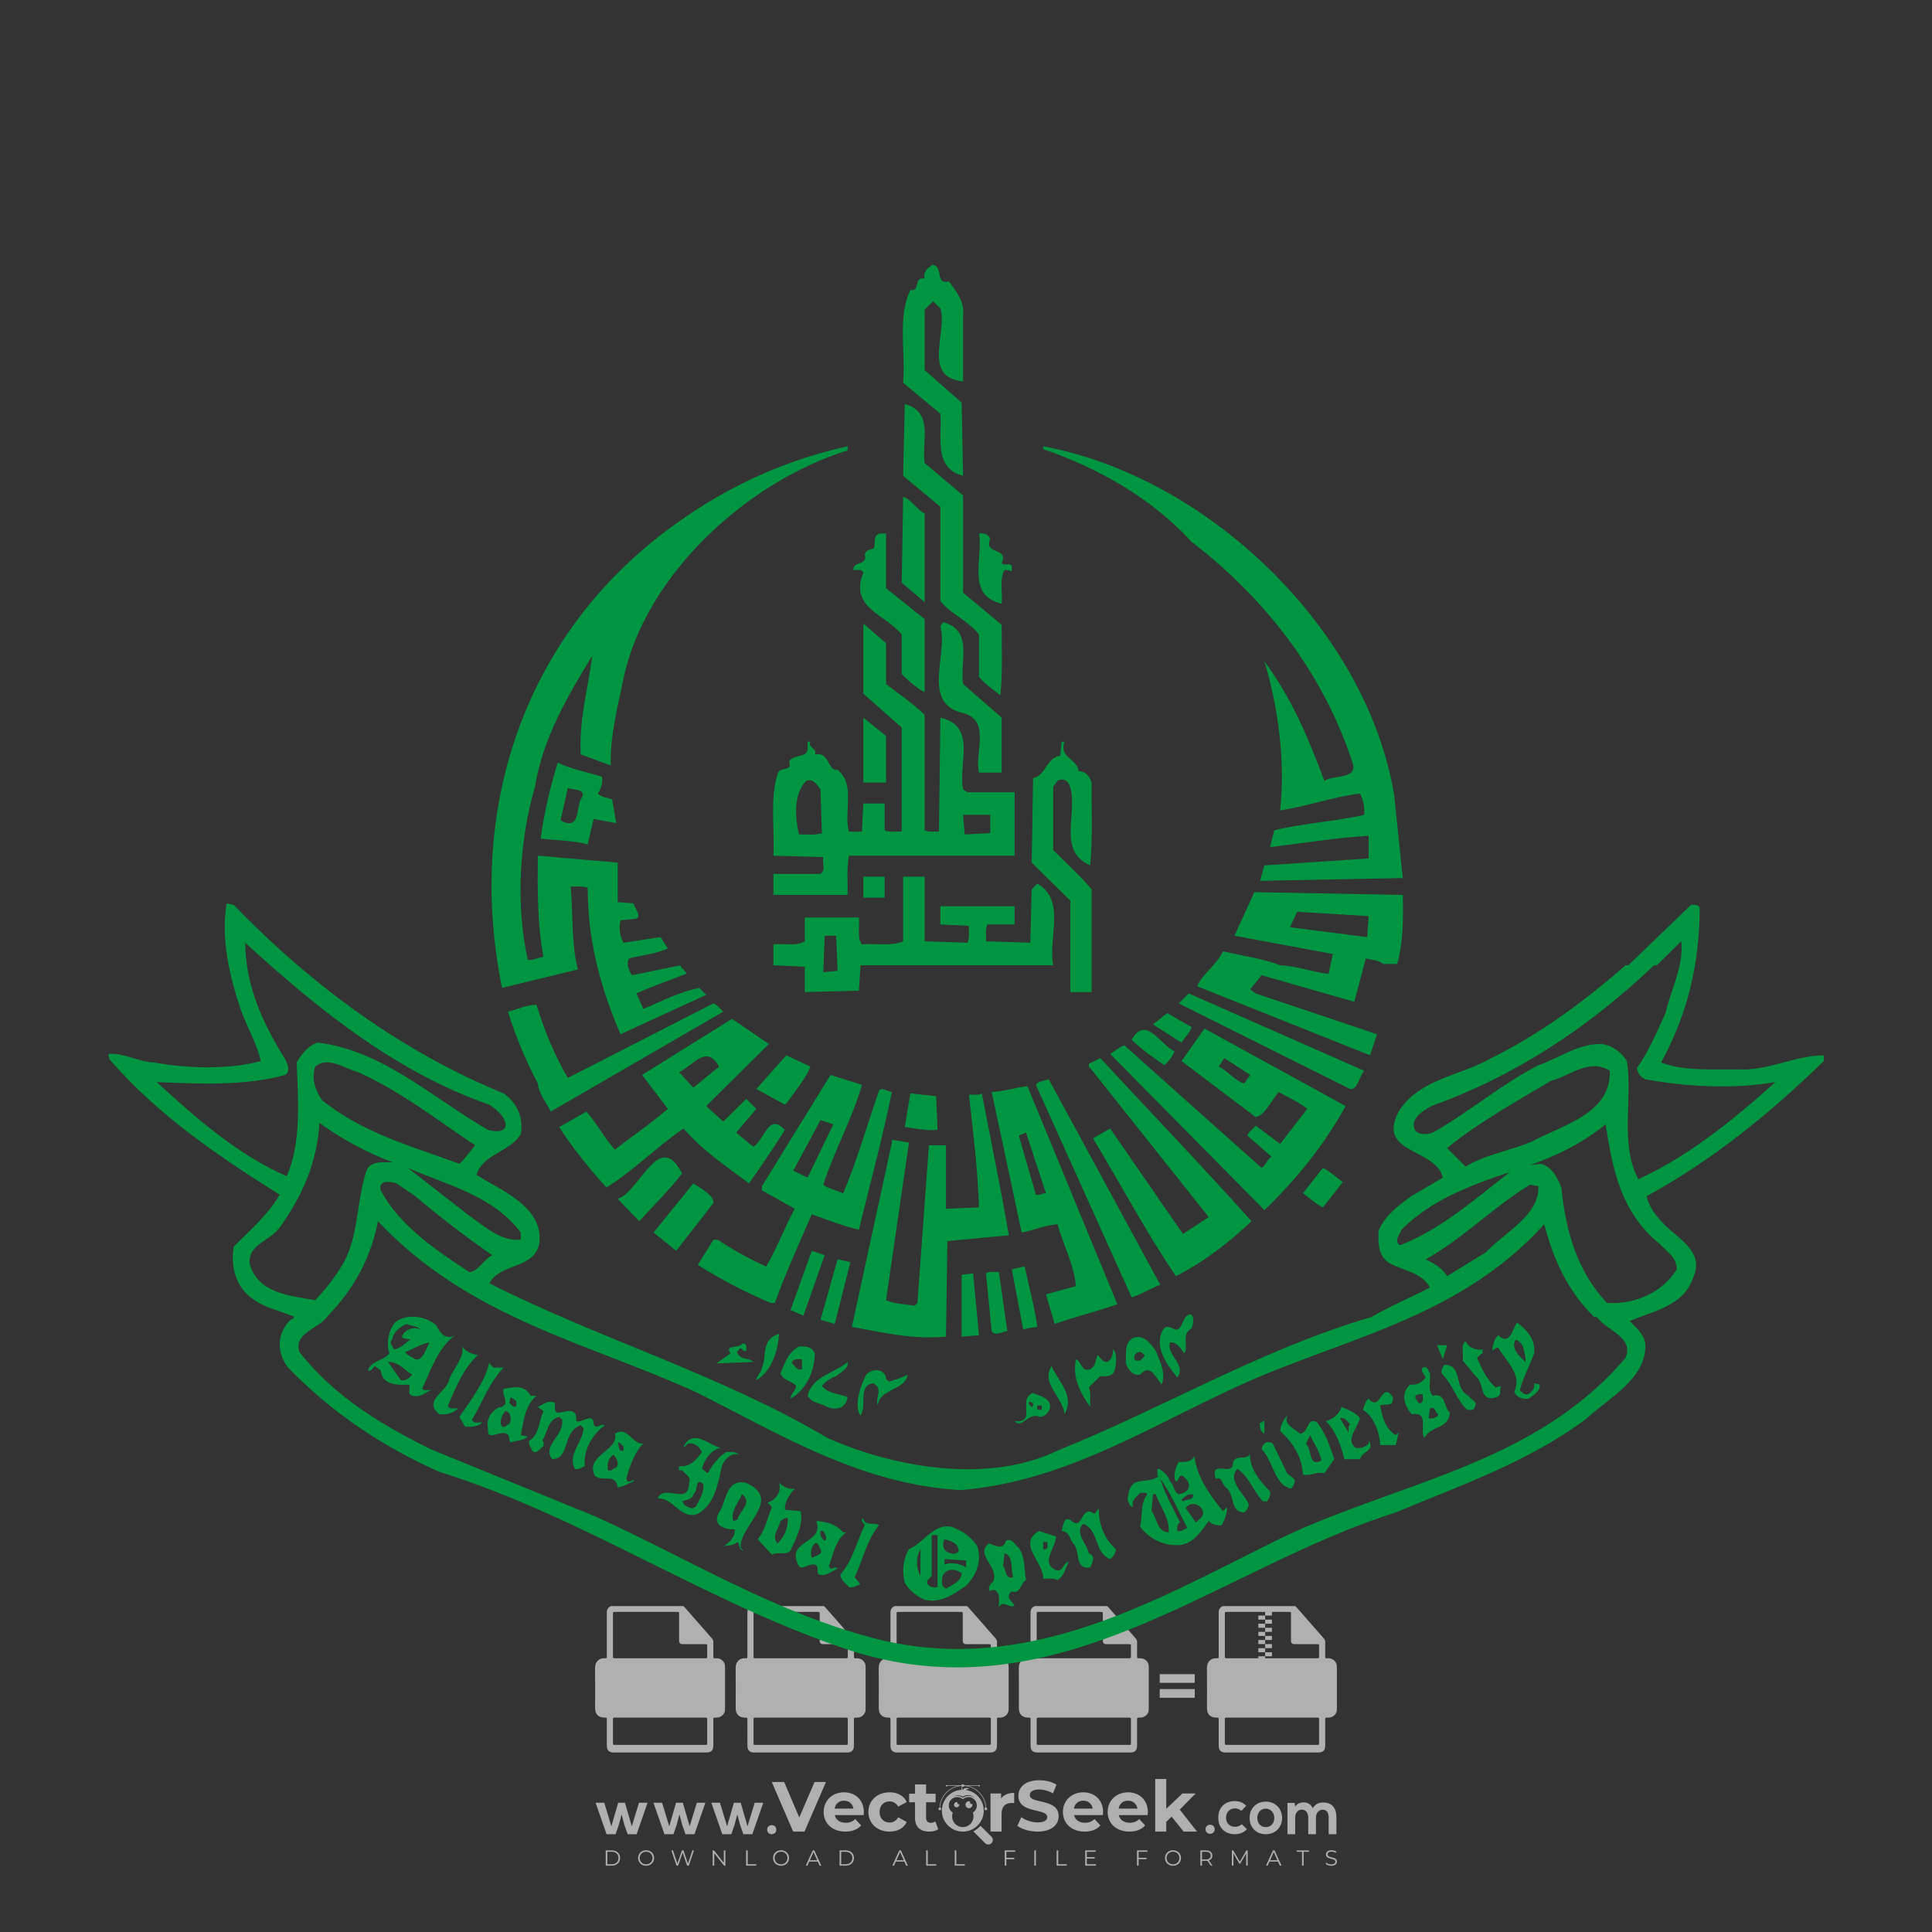 <?xml version="1.0" encoding="iso-8859-1"?>
<!-- Generator: Adobe Illustrator 27.0.0, SVG Export Plug-In . SVG Version: 6.00 Build 0)  -->
<svg version="1.1" id="Layer_1" xmlns="http://www.w3.org/2000/svg" xmlns:xlink="http://www.w3.org/1999/xlink" x="0px" y="0px"
	 viewBox="0 0 500 500" style="enable-background:new 0 0 500 500;" xml:space="preserve">
<rect x="0" y="0" width="500" height="500" fill="#333333" stroke="none"/>
<g id="watermark_1_">
	<g>
		<g id="watermark" style="opacity:0.61;">
			<g>
				<g>
					<g>
						<g>
							<polygon style="fill:#FFFFFF;" points="213.765,461.172 208.204,474.017 205.268,474.017 199.726,461.172 202.938,461.172 
								206.846,470.347 210.81,461.172 							"/>
						</g>
						<g>
							<path style="fill:#FFFFFF;" d="M223.507,469.741h-7.469c0.275,1.23,1.321,1.982,2.826,1.982c1.046,0,1.798-0.312,2.477-0.954
								l1.523,1.651c-0.917,1.046-2.294,1.597-4.074,1.597c-3.413,0-5.634-2.147-5.634-5.083c0-2.954,2.257-5.083,5.267-5.083
								c2.899,0,5.138,1.945,5.138,5.12C223.562,469.191,223.526,469.503,223.507,469.741 M216.002,468.071h4.863
								c-0.202-1.248-1.138-2.055-2.422-2.055C217.139,466.016,216.204,466.805,216.002,468.071"/>
						</g>
						<g>
							<path style="fill:#FFFFFF;" d="M224.735,468.934c0-2.973,2.294-5.083,5.505-5.083c2.074,0,3.707,0.899,4.423,2.514
								l-2.22,1.193c-0.532-0.936-1.321-1.358-2.221-1.358c-1.45,0-2.587,1.009-2.587,2.734c0,1.725,1.138,2.734,2.587,2.734
								c0.899,0,1.688-0.404,2.221-1.358l2.22,1.211c-0.716,1.578-2.349,2.495-4.423,2.495
								C227.029,474.017,224.735,471.907,224.735,468.934"/>
						</g>
						<g>
							<path style="fill:#FFFFFF;" d="M242.828,473.393c-0.587,0.422-1.45,0.624-2.331,0.624c-2.33,0-3.688-1.193-3.688-3.542
								v-4.055h-1.523v-2.202h1.523v-2.404h2.863v2.404h2.459v2.202h-2.459v4.019c0,0.844,0.458,1.303,1.229,1.303
								c0.422,0,0.844-0.128,1.156-0.367L242.828,473.393z"/>
						</g>
					</g>
					<g>
						<path style="fill:#FFFFFF;" d="M262.474,463.997v2.643c-0.238-0.018-0.422-0.037-0.642-0.037
							c-1.578,0-2.624,0.862-2.624,2.753v4.661h-2.863v-9.873h2.734v1.303C259.776,464.493,260.951,463.997,262.474,463.997"/>
					</g>
					<g>
						<path style="fill:#FFFFFF;" d="M263.299,472.53l1.009-2.239c1.083,0.789,2.697,1.339,4.239,1.339
							c1.762,0,2.477-0.587,2.477-1.376c0-2.404-7.469-0.752-7.469-5.524c0-2.184,1.762-4,5.413-4c1.615,0,3.267,0.385,4.459,1.138
							l-0.918,2.257c-1.193-0.679-2.422-1.009-3.56-1.009c-1.761,0-2.44,0.66-2.44,1.468c0,2.367,7.468,0.734,7.468,5.45
							c0,2.147-1.78,3.982-5.45,3.982C266.492,474.017,264.437,473.411,263.299,472.53"/>
					</g>
					<g>
						<path style="fill:#FFFFFF;" d="M285.428,469.741h-7.469c0.275,1.23,1.321,1.982,2.826,1.982c1.046,0,1.798-0.312,2.477-0.954
							l1.523,1.651c-0.918,1.046-2.294,1.597-4.074,1.597c-3.413,0-5.634-2.147-5.634-5.083c0-2.954,2.257-5.083,5.267-5.083
							c2.9,0,5.138,1.945,5.138,5.12C285.484,469.191,285.447,469.503,285.428,469.741 M277.923,468.071h4.863
							c-0.202-1.248-1.138-2.055-2.422-2.055C279.061,466.016,278.125,466.805,277.923,468.071"/>
					</g>
					<g>
						<path style="fill:#FFFFFF;" d="M297.007,469.741h-7.469c0.275,1.23,1.321,1.982,2.826,1.982c1.046,0,1.798-0.312,2.477-0.954
							l1.523,1.651c-0.918,1.046-2.294,1.597-4.074,1.597c-3.413,0-5.634-2.147-5.634-5.083c0-2.954,2.257-5.083,5.267-5.083
							c2.899,0,5.138,1.945,5.138,5.12C297.062,469.191,297.025,469.503,297.007,469.741 M289.501,468.071h4.863
							c-0.202-1.248-1.138-2.055-2.422-2.055C290.639,466.016,289.703,466.805,289.501,468.071"/>
					</g>
					<g>
						<polygon style="fill:#FFFFFF;" points="303.208,470.145 301.831,471.503 301.831,474.017 298.969,474.017 298.969,460.401 
							301.831,460.401 301.831,468.108 306.016,464.144 309.429,464.144 305.318,468.328 309.796,474.017 306.327,474.017 						"/>
					</g>
					<g>
						<path style="fill:#FFFFFF;" d="M256.601,475.359L256.601,475.359l-2.86-2.86c-0.435,0.508-0.953,0.943-1.534,1.284
							c-0.092,0.069-0.186,0.136-0.283,0.199l3.027,3.027c0.456,0.456,1.195,0.456,1.65,0
							C257.057,476.554,257.057,475.815,256.601,475.359"/>
					</g>
					<g>
						<path style="fill:#FFFFFF;" d="M249.984,463.244c0.221-0.173,0.495-0.281,0.797-0.281c0.042,0,0.083,0.002,0.124,0.006
							c-0.214-0.156-0.478-0.249-0.764-0.249c-0.395,0-0.744,0.18-0.981,0.458c-0.051,0-0.1,0.006-0.151,0.008
							c0.039-0.077,0.064-0.162,0.064-0.255c0-0.234-0.143-0.434-0.346-0.519c0.087,0.126,0.138,0.279,0.138,0.445
							c0,0.122-0.031,0.237-0.081,0.341c-2.811,0.201-5.03,2.539-5.03,5.4c0,2.993,2.426,5.42,5.42,5.42
							c2.993,0,5.42-2.426,5.42-5.42C254.595,465.879,252.593,463.635,249.984,463.244 M247.983,464.656
							c0.435,0,0.844,0.112,1.199,0.309c0.374-0.245,0.82-0.387,1.299-0.387c0.711,0,1.348,0.312,1.784,0.806
							c-0.435-0.379-1.004-0.61-1.627-0.61c-0.449,0-0.87,0.12-1.234,0.329c-0.079,0.046-0.156,0.096-0.229,0.15
							c-0.065-0.048-0.133-0.093-0.204-0.134c-0.369-0.219-0.8-0.344-1.26-0.344c-0.3,0-0.588,0.054-0.854,0.152
							C247.196,464.754,247.578,464.656,247.983,464.656 M251.772,469.098c0.115,0.305,0.181,0.634,0.181,0.979
							c0,1.534-1.244,2.777-2.778,2.777c-1.534,0-2.777-1.243-2.777-2.777c0-0.345,0.066-0.674,0.181-0.979
							c-0.62-0.382-1.035-1.064-1.035-1.846c0-1.197,0.971-2.168,2.168-2.168c0.565,0,1.078,0.218,1.463,0.572
							c0.386-0.354,0.899-0.572,1.464-0.572c1.197,0,2.168,0.971,2.168,2.168C252.807,468.034,252.392,468.716,251.772,469.098"/>
					</g>
					<g>
						<path style="fill:#FFFFFF;" d="M251.666,467.061c0,0.497-0.404,0.901-0.901,0.901c-0.497,0-0.901-0.404-0.901-0.901
							s0.404-0.901,0.901-0.901c0.101,0,0.197,0.017,0.287,0.047c-0.03,0.062-0.045,0.132-0.045,0.204
							c0,0.273,0.221,0.494,0.494,0.494c0.05,0,0.099-0.008,0.146-0.022C251.66,466.941,251.666,467,251.666,467.061"/>
					</g>
					<g>
						<path style="fill:#FFFFFF;" d="M248.255,467.061c0,0.376-0.305,0.681-0.681,0.681c-0.376,0-0.681-0.305-0.681-0.681
							s0.305-0.681,0.681-0.681c0.076,0,0.149,0.013,0.217,0.035c-0.023,0.047-0.034,0.1-0.034,0.155
							c0,0.206,0.167,0.374,0.374,0.374c0.038,0,0.075-0.006,0.11-0.017C248.25,466.97,248.255,467.015,248.255,467.061"/>
					</g>
					<g>
						<g>
							<g>
								<rect x="242.908" y="467.83" style="fill:#FFFFFF;" width="0.616" height="0.616"/>
							</g>
							<g>
								<rect x="254.827" y="467.83" style="fill:#FFFFFF;" width="0.616" height="0.616"/>
							</g>
							<g>
								<path style="fill:#FFFFFF;" d="M255.205,468.082h-0.14c0-3.248-2.642-5.89-5.89-5.89c-3.248,0-5.89,2.642-5.89,5.89h-0.14
									c0-1.611,0.627-3.125,1.766-4.264c1.139-1.139,2.653-1.766,4.264-1.766c1.611,0,3.125,0.627,4.264,1.766
									C254.578,464.957,255.205,466.471,255.205,468.082"/>
							</g>
						</g>
						<g>
							<rect x="248.868" y="461.814" style="fill:#FFFFFF;" width="0.616" height="0.616"/>
						</g>
						<g>
							<rect x="244.95" y="462.052" style="fill:#FFFFFF;" width="8.45" height="0.14"/>
						</g>
						<g>
							<path style="fill:#FFFFFF;" d="M245.174,462.15c0,0.108-0.088,0.196-0.196,0.196c-0.108,0-0.196-0.088-0.196-0.196
								c0-0.108,0.088-0.196,0.196-0.196C245.086,461.954,245.174,462.042,245.174,462.15"/>
						</g>
						<g>
							<path style="fill:#FFFFFF;" d="M253.596,462.15c0,0.108-0.088,0.196-0.196,0.196c-0.108,0-0.196-0.088-0.196-0.196
								c0-0.108,0.088-0.196,0.196-0.196C253.509,461.954,253.596,462.042,253.596,462.15"/>
						</g>
					</g>
				</g>
				<g>
					<path style="fill:#FFFFFF;" d="M314.356,473.409c0,1.559-2.364,1.559-2.364,0C311.993,471.851,314.356,471.851,314.356,473.409
						z"/>
				</g>
				<g>
					<g>
						<g>
							<path style="fill:#FFFFFF;" d="M161.739,466.549l1.772,6.088l1.855-6.088h2.215l-2.823,8.14h-2.33l-0.837-2.396l-0.722-2.708
								l-0.722,2.708l-0.837,2.396h-2.33l-2.839-8.14h2.231l1.855,6.088l1.756-6.088H161.739z"/>
						</g>
						<g>
							<path style="fill:#FFFFFF;" d="M176.713,466.549l1.772,6.088l1.855-6.088h2.215l-2.823,8.14h-2.33l-0.837-2.396l-0.722-2.708
								l-0.722,2.708l-0.837,2.396h-2.33l-2.839-8.14h2.231l1.855,6.088l1.756-6.088H176.713z"/>
						</g>
						<g>
							<path style="fill:#FFFFFF;" d="M191.687,466.549l1.772,6.088l1.855-6.088h2.215l-2.823,8.14h-2.33l-0.837-2.396l-0.722-2.708
								l-0.722,2.708l-0.837,2.396h-2.33l-2.839-8.14h2.231l1.855,6.088l1.756-6.088H191.687z"/>
						</g>
					</g>
					<g>
						<path style="fill:#FFFFFF;" d="M200.908,473.52c0,1.559-2.364,1.559-2.364,0C198.545,471.962,200.908,471.962,200.908,473.52z
							"/>
					</g>
					<g>
						<path style="fill:#FFFFFF;" d="M322.71,473.409c-0.935,0.919-1.919,1.28-3.117,1.28c-2.346,0-4.3-1.411-4.3-4.282
							s1.953-4.284,4.3-4.284c1.149,0,2.035,0.329,2.921,1.199l-1.264,1.329c-0.476-0.428-1.066-0.64-1.623-0.64
							c-1.346,0-2.33,0.985-2.33,2.396c0,1.542,1.05,2.362,2.297,2.362c0.64,0,1.28-0.18,1.772-0.672L322.71,473.409z"/>
					</g>
					<g>
						<path style="fill:#FFFFFF;" d="M331.805,470.472c0,2.33-1.591,4.217-4.217,4.217c-2.626,0-4.201-1.887-4.201-4.217
							c0-2.314,1.609-4.217,4.185-4.217C330.149,466.255,331.805,468.158,331.805,470.472z M325.389,470.472
							c0,1.231,0.739,2.38,2.199,2.38c1.46,0,2.199-1.149,2.199-2.38c0-1.215-0.854-2.396-2.199-2.396
							C326.144,468.077,325.389,469.258,325.389,470.472z"/>
					</g>
					<g>
						<path style="fill:#FFFFFF;" d="M338.572,474.689v-4.332c0-1.068-0.559-2.035-1.658-2.035c-1.082,0-1.722,0.967-1.722,2.035
							v4.332h-2.003v-8.107h1.855l0.148,0.985c0.426-0.82,1.362-1.116,2.133-1.116c0.969,0,1.937,0.394,2.396,1.51
							c0.723-1.149,1.658-1.478,2.708-1.478c2.297,0,3.43,1.412,3.43,3.84v4.365h-2.003v-4.365c0-1.066-0.442-1.97-1.526-1.97
							c-1.082,0-1.756,0.935-1.756,2.003v4.332H338.572z"/>
					</g>
				</g>
			</g>
		</g>
		<g style="opacity:0.61;">
			<g>
				<g>
					<path style="fill:#FFFFFF;" d="M345.988,431.299c-0.006-1.224-0.959-2.121-2.189-2.14c-0.924-0.014-0.832,0.12-0.834-0.867
						c-0.003-1.097-0.007-2.194,0.003-3.292c0.003-0.379-0.112-0.691-0.362-0.976c-2.342-2.668-4.678-5.342-7.019-8.011
						c-0.12-0.137-0.275-0.244-0.414-0.366c-6.214,0-12.427,0-18.641,0c-0.794,0.293-1.14,0.868-1.138,1.709
						c0.01,3.748,0.004,7.496,0.004,11.243c0,0.556-0.003,0.589-0.55,0.551c-1.497-0.102-2.516,0.986-2.497,2.492
						c0.044,3.476,0.013,6.953,0.014,10.429c0.001,1.58,0.867,2.443,2.45,2.449c0.582,0.002,0.582,0.002,0.582,0.6
						c0,2.219-0.001,4.438,0.001,6.657c0.001,1.192,0.58,1.771,1.768,1.771c8.013,0.001,16.027,0.001,24.04,0
						c1.168,0,1.755-0.583,1.757-1.745c0.002-2.256,0-4.512,0.001-6.768c0-0.512,0.002-0.511,0.52-0.515
						c0.271-0.002,0.541,0.008,0.809-0.058c0.996-0.246,1.69-1.044,1.694-2.069C346.003,438.696,346.005,434.997,345.988,431.299z
						 M317.537,417.162c5.337,0,10.674,0,16.01,0c0.548,0,0.554,0.007,0.554,0.561c0.001,2.243-0.001,4.486,0.001,6.73
						c0.001,0.811,0.249,1.059,1.06,1.059c1.91,0.001,3.821,0,5.731,0.001c0.458,0,0.479,0.021,0.481,0.483
						c0.003,0.887,0.002,1.775,0,2.662c-0.001,0.477-0.024,0.498-0.504,0.499c-3.895,0.001-7.79,0-11.684,0
						c-3.882,0-7.765,0-11.647,0c-0.55,0-0.552-0.001-0.552-0.561c-0.001-3.624-0.001-7.247,0-10.871
						C316.987,417.166,316.991,417.162,317.537,417.162z M340.822,451.579c-3.883,0.001-7.766,0-11.65,0c-3.871,0-7.742,0-11.613,0
						c-0.572,0-0.574-0.002-0.574-0.579c-0.001-1.997-0.001-3.994,0.001-5.991c0-0.464,0.023-0.486,0.478-0.487
						c7.803-0.001,15.607-0.001,23.41,0c0.478,0,0.499,0.02,0.499,0.503c0.002,1.997,0.001,3.994,0,5.991
						C341.375,451.574,341.37,451.579,340.822,451.579z"/>
				</g>
				<g>
					<g>
						<rect x="327.418" y="417.053" style="fill:#FFFFFF;" width="1.757" height="1.054"/>
					</g>
					<g>
						<rect x="325.662" y="418.107" style="fill:#FFFFFF;" width="1.757" height="1.054"/>
					</g>
					<g>
						<rect x="327.418" y="419.161" style="fill:#FFFFFF;" width="1.757" height="1.054"/>
					</g>
					<g>
						<rect x="325.662" y="420.215" style="fill:#FFFFFF;" width="1.757" height="1.054"/>
					</g>
					<g>
						<rect x="327.418" y="421.269" style="fill:#FFFFFF;" width="1.757" height="1.054"/>
					</g>
					<g>
						<rect x="325.662" y="422.323" style="fill:#FFFFFF;" width="1.757" height="1.054"/>
					</g>
					<g>
						<rect x="327.418" y="423.378" style="fill:#FFFFFF;" width="1.757" height="1.054"/>
					</g>
					<g>
						<rect x="325.662" y="424.432" style="fill:#FFFFFF;" width="1.757" height="1.054"/>
					</g>
					<g>
						<rect x="327.418" y="425.486" style="fill:#FFFFFF;" width="1.757" height="1.054"/>
					</g>
					<g>
						<rect x="325.662" y="426.54" style="fill:#FFFFFF;" width="1.757" height="1.054"/>
					</g>
					<g>
						<rect x="327.418" y="427.594" style="fill:#FFFFFF;" width="1.757" height="1.054"/>
					</g>
					<g>
						<rect x="325.662" y="428.648" style="fill:#FFFFFF;" width="1.757" height="1.054"/>
					</g>
				</g>
			</g>
			<g>
				<path style="fill:#FFFFFF;" d="M187.637,431.299c-0.006-1.224-0.959-2.121-2.189-2.14c-0.924-0.014-0.832,0.12-0.834-0.867
					c-0.003-1.097-0.007-2.194,0.003-3.292c0.003-0.379-0.112-0.691-0.362-0.976c-2.342-2.668-4.678-5.342-7.019-8.011
					c-0.12-0.137-0.275-0.244-0.414-0.366c-6.214,0-12.427,0-18.641,0c-0.794,0.293-1.14,0.868-1.138,1.709
					c0.01,3.748,0.004,7.496,0.004,11.243c0,0.556-0.003,0.589-0.55,0.551c-1.497-0.102-2.516,0.986-2.497,2.492
					c0.044,3.476,0.013,6.953,0.014,10.429c0.001,1.58,0.867,2.443,2.45,2.449c0.582,0.002,0.582,0.002,0.582,0.6
					c0,2.219-0.001,4.438,0.001,6.657c0.001,1.192,0.58,1.771,1.768,1.771c8.013,0.001,16.027,0.001,24.04,0
					c1.168,0,1.755-0.583,1.757-1.745c0.002-2.256,0-4.512,0.001-6.768c0-0.512,0.002-0.511,0.52-0.515
					c0.271-0.002,0.541,0.008,0.809-0.058c0.996-0.246,1.69-1.044,1.694-2.069C187.652,438.696,187.655,434.997,187.637,431.299z
					 M159.187,417.162c5.337,0,10.674,0,16.01,0c0.548,0,0.554,0.007,0.554,0.561c0.001,2.243-0.001,4.486,0.001,6.73
					c0.001,0.811,0.249,1.059,1.06,1.059c1.91,0.001,3.821,0,5.731,0.001c0.458,0,0.479,0.021,0.481,0.483
					c0.003,0.887,0.002,1.775,0,2.662c-0.001,0.477-0.024,0.498-0.504,0.499c-3.895,0.001-7.79,0-11.684,0
					c-3.882,0-7.765,0-11.647,0c-0.55,0-0.552-0.001-0.552-0.561c-0.001-3.624-0.001-7.247,0-10.871
					C158.636,417.166,158.64,417.162,159.187,417.162z M182.472,451.579c-3.883,0.001-7.766,0-11.65,0c-3.871,0-7.742,0-11.613,0
					c-0.572,0-0.574-0.002-0.574-0.579c-0.001-1.997-0.001-3.994,0.001-5.991c0-0.464,0.023-0.486,0.478-0.487
					c7.803-0.001,15.607-0.001,23.41,0c0.478,0,0.499,0.02,0.499,0.503c0.002,1.997,0.001,3.994,0,5.991
					C183.024,451.574,183.019,451.579,182.472,451.579z"/>
			</g>
			<g>
				<path style="fill:#FFFFFF;" d="M159.779,440.669v-7.897h2.779c0.375,0,0.726,0.061,1.053,0.182
					c0.327,0.121,0.612,0.292,0.855,0.513c0.242,0.221,0.434,0.483,0.573,0.789c0.14,0.305,0.21,0.642,0.21,1.009
					c0,0.375-0.07,0.715-0.21,1.02c-0.14,0.305-0.331,0.568-0.573,0.789c-0.243,0.221-0.528,0.392-0.855,0.513
					c-0.327,0.121-0.678,0.182-1.053,0.182h-1.29v2.901H159.779z M162.58,436.356c0.39,0,0.684-0.111,0.882-0.331
					c0.199-0.22,0.298-0.474,0.298-0.761c0-0.14-0.024-0.276-0.072-0.408c-0.048-0.132-0.121-0.248-0.221-0.347
					c-0.099-0.099-0.223-0.178-0.37-0.237c-0.147-0.059-0.32-0.089-0.518-0.089h-1.312v2.173H162.58z"/>
				<path style="fill:#FFFFFF;" d="M166.308,432.771h1.731l3.177,5.294h0.088l-0.088-1.522v-3.772h1.478v7.897h-1.566l-3.353-5.592
					h-0.088l0.088,1.522v4.07h-1.467V432.771z"/>
				<path style="fill:#FFFFFF;" d="M177.922,436.334h3.872c0.022,0.089,0.04,0.195,0.055,0.32c0.014,0.125,0.022,0.25,0.022,0.375
					c0,0.507-0.077,0.985-0.231,1.434c-0.154,0.449-0.397,0.849-0.728,1.202c-0.353,0.375-0.776,0.666-1.268,0.871
					c-0.493,0.206-1.055,0.309-1.688,0.309c-0.574,0-1.114-0.103-1.622-0.309c-0.507-0.206-0.948-0.492-1.323-0.86
					c-0.375-0.367-0.673-0.803-0.894-1.307c-0.221-0.504-0.331-1.053-0.331-1.649c0-0.595,0.11-1.145,0.331-1.649
					c0.221-0.504,0.518-0.939,0.894-1.307c0.375-0.367,0.816-0.654,1.323-0.86c0.507-0.206,1.048-0.309,1.622-0.309
					c0.64,0,1.211,0.11,1.715,0.331c0.504,0.221,0.935,0.526,1.296,0.915l-1.025,1.004c-0.258-0.272-0.544-0.48-0.861-0.623
					c-0.316-0.143-0.695-0.215-1.136-0.215c-0.361,0-0.703,0.065-1.026,0.193c-0.324,0.129-0.607,0.311-0.85,0.546
					c-0.242,0.235-0.436,0.52-0.579,0.855c-0.143,0.335-0.215,0.708-0.215,1.119c0,0.412,0.072,0.785,0.215,1.12
					c0.143,0.335,0.338,0.62,0.584,0.855c0.246,0.235,0.531,0.418,0.855,0.546c0.323,0.129,0.669,0.193,1.037,0.193
					c0.419,0,0.773-0.061,1.064-0.182c0.29-0.121,0.538-0.278,0.744-0.469c0.148-0.132,0.275-0.3,0.381-0.502
					c0.106-0.202,0.189-0.428,0.248-0.678h-2.482V436.334z"/>
			</g>
			<g>
				<path style="fill:#FFFFFF;" d="M224.019,431.299c-0.006-1.224-0.959-2.121-2.189-2.14c-0.924-0.014-0.832,0.12-0.834-0.867
					c-0.003-1.097-0.007-2.194,0.003-3.292c0.003-0.379-0.112-0.691-0.362-0.976c-2.342-2.668-4.678-5.342-7.019-8.011
					c-0.12-0.137-0.275-0.244-0.414-0.366c-6.214,0-12.427,0-18.641,0c-0.794,0.293-1.14,0.868-1.138,1.709
					c0.01,3.748,0.004,7.496,0.004,11.243c0,0.556-0.003,0.589-0.55,0.551c-1.497-0.102-2.516,0.986-2.497,2.492
					c0.044,3.476,0.013,6.953,0.014,10.429c0.001,1.58,0.867,2.443,2.45,2.449c0.582,0.002,0.582,0.002,0.582,0.6
					c0,2.219-0.001,4.438,0.001,6.657c0.001,1.192,0.58,1.771,1.768,1.771c8.013,0.001,16.027,0.001,24.04,0
					c1.168,0,1.755-0.583,1.757-1.745c0.002-2.256,0-4.512,0.001-6.768c0-0.512,0.002-0.511,0.52-0.515
					c0.271-0.002,0.541,0.008,0.809-0.058c0.997-0.246,1.69-1.044,1.694-2.069C224.034,438.696,224.036,434.997,224.019,431.299z
					 M195.568,417.162c5.337,0,10.674,0,16.01,0c0.548,0,0.554,0.007,0.554,0.561c0.001,2.243-0.001,4.486,0.001,6.73
					c0.001,0.811,0.249,1.059,1.06,1.059c1.91,0.001,3.821,0,5.731,0.001c0.458,0,0.479,0.021,0.481,0.483
					c0.003,0.887,0.002,1.775,0,2.662c-0.001,0.477-0.024,0.498-0.504,0.499c-3.895,0.001-7.79,0-11.684,0
					c-3.882,0-7.765,0-11.647,0c-0.55,0-0.552-0.001-0.552-0.561c-0.001-3.624-0.001-7.247,0-10.871
					C195.018,417.166,195.022,417.162,195.568,417.162z M218.854,451.579c-3.883,0.001-7.766,0-11.65,0c-3.871,0-7.742,0-11.613,0
					c-0.572,0-0.574-0.002-0.574-0.579c-0.001-1.997-0.001-3.994,0.001-5.991c0-0.464,0.023-0.486,0.478-0.487
					c7.803-0.001,15.607-0.001,23.41,0c0.478,0,0.499,0.02,0.499,0.503c0.002,1.997,0.001,3.994,0,5.991
					C219.406,451.574,219.401,451.579,218.854,451.579z"/>
			</g>
			<g>
				<path style="fill:#FFFFFF;" d="M205.111,432.771h1.699l2.967,7.897h-1.644l-0.651-1.886h-3.044l-0.651,1.886h-1.643
					L205.111,432.771z M206.997,437.415l-0.706-1.974l-0.287-0.96h-0.088l-0.287,0.96l-0.706,1.974H206.997z"/>
				<path style="fill:#FFFFFF;" d="M211.331,434.536c-0.125,0-0.245-0.024-0.359-0.072c-0.114-0.048-0.213-0.114-0.298-0.199
					c-0.084-0.084-0.151-0.182-0.198-0.292c-0.048-0.11-0.072-0.232-0.072-0.364s0.024-0.254,0.072-0.364
					c0.048-0.11,0.114-0.208,0.198-0.292c0.084-0.084,0.184-0.151,0.298-0.198c0.114-0.048,0.233-0.072,0.359-0.072
					c0.257,0,0.478,0.09,0.662,0.27c0.184,0.181,0.276,0.399,0.276,0.656s-0.092,0.476-0.276,0.656
					C211.809,434.446,211.589,434.536,211.331,434.536z M210.615,440.669v-5.404h1.445v5.404H210.615z"/>
			</g>
			<g>
				<path style="fill:#FFFFFF;" d="M261.044,431.299c-0.006-1.224-0.959-2.121-2.189-2.14c-0.924-0.014-0.832,0.12-0.834-0.867
					c-0.003-1.097-0.007-2.194,0.003-3.292c0.003-0.379-0.112-0.691-0.362-0.976c-2.342-2.668-4.678-5.342-7.019-8.011
					c-0.12-0.137-0.275-0.244-0.414-0.366c-6.214,0-12.427,0-18.641,0c-0.794,0.293-1.14,0.868-1.138,1.709
					c0.01,3.748,0.004,7.496,0.004,11.243c0,0.556-0.003,0.589-0.55,0.551c-1.497-0.102-2.516,0.986-2.497,2.492
					c0.044,3.476,0.013,6.953,0.014,10.429c0.001,1.58,0.867,2.443,2.45,2.449c0.582,0.002,0.582,0.002,0.582,0.6
					c0,2.219-0.001,4.438,0.001,6.657c0.001,1.192,0.58,1.771,1.768,1.771c8.013,0.001,16.027,0.001,24.04,0
					c1.168,0,1.755-0.583,1.757-1.745c0.002-2.256,0-4.512,0.001-6.768c0-0.512,0.002-0.511,0.52-0.515
					c0.271-0.002,0.541,0.008,0.809-0.058c0.996-0.246,1.69-1.044,1.694-2.069C261.059,438.696,261.061,434.997,261.044,431.299z
					 M232.593,417.162c5.337,0,10.674,0,16.01,0c0.548,0,0.554,0.007,0.554,0.561c0.001,2.243-0.001,4.486,0.001,6.73
					c0.001,0.811,0.249,1.059,1.06,1.059c1.91,0.001,3.821,0,5.731,0.001c0.458,0,0.479,0.021,0.481,0.483
					c0.003,0.887,0.002,1.775,0,2.662c-0.001,0.477-0.024,0.498-0.504,0.499c-3.895,0.001-7.79,0-11.684,0
					c-3.882,0-7.765,0-11.647,0c-0.55,0-0.552-0.001-0.552-0.561c-0.001-3.624-0.001-7.247,0-10.871
					C232.042,417.166,232.047,417.162,232.593,417.162z M255.878,451.579c-3.883,0.001-7.766,0-11.65,0c-3.871,0-7.742,0-11.613,0
					c-0.572,0-0.574-0.002-0.574-0.579c-0.001-1.997-0.001-3.994,0.001-5.991c0-0.464,0.023-0.486,0.478-0.487
					c7.803-0.001,15.607-0.001,23.41,0c0.478,0,0.499,0.02,0.499,0.503c0.002,1.997,0.001,3.994,0,5.991
					C256.431,451.574,256.426,451.579,255.878,451.579z"/>
			</g>
			<g>
				<path style="fill:#FFFFFF;" d="M236.361,440.845c-0.338,0-0.662-0.048-0.971-0.143c-0.309-0.095-0.592-0.239-0.849-0.43
					c-0.257-0.191-0.481-0.425-0.673-0.7c-0.191-0.276-0.342-0.597-0.452-0.965l1.401-0.551c0.103,0.397,0.283,0.726,0.54,0.987
					c0.257,0.261,0.596,0.392,1.015,0.392c0.154,0,0.303-0.02,0.447-0.061c0.143-0.04,0.272-0.099,0.386-0.176
					s0.204-0.175,0.27-0.292c0.066-0.118,0.099-0.254,0.099-0.408c0-0.147-0.026-0.279-0.077-0.397
					c-0.051-0.117-0.138-0.227-0.259-0.331c-0.121-0.103-0.28-0.202-0.475-0.298c-0.195-0.095-0.435-0.195-0.722-0.298l-0.485-0.176
					c-0.213-0.073-0.429-0.173-0.645-0.298c-0.217-0.125-0.413-0.276-0.59-0.452c-0.177-0.176-0.322-0.384-0.436-0.623
					c-0.114-0.239-0.171-0.509-0.171-0.81c0-0.309,0.06-0.597,0.182-0.866c0.121-0.268,0.294-0.503,0.518-0.706
					c0.224-0.202,0.492-0.36,0.805-0.474s0.66-0.171,1.042-0.171c0.397,0,0.74,0.053,1.031,0.16
					c0.291,0.107,0.537,0.243,0.739,0.408c0.202,0.165,0.366,0.348,0.491,0.546c0.125,0.199,0.217,0.386,0.276,0.563l-1.312,0.551
					c-0.074-0.221-0.208-0.419-0.402-0.596c-0.195-0.176-0.462-0.265-0.8-0.265c-0.324,0-0.592,0.075-0.805,0.226
					c-0.213,0.151-0.32,0.348-0.32,0.59c0,0.235,0.103,0.436,0.309,0.601c0.206,0.165,0.533,0.325,0.982,0.48l0.497,0.165
					c0.316,0.111,0.605,0.237,0.866,0.381c0.261,0.143,0.485,0.314,0.673,0.513c0.187,0.199,0.331,0.425,0.43,0.678
					c0.1,0.254,0.149,0.546,0.149,0.877c0,0.412-0.083,0.767-0.248,1.064c-0.165,0.298-0.377,0.542-0.634,0.734
					c-0.258,0.191-0.548,0.335-0.872,0.43C236.986,440.797,236.67,440.845,236.361,440.845z"/>
				<path style="fill:#FFFFFF;" d="M239.516,432.771h1.61l1.633,4.754l0.287,1.015h0.088l0.309-1.015l1.699-4.754h1.61l-2.879,7.897
					h-1.566L239.516,432.771z"/>
				<path style="fill:#FFFFFF;" d="M251.097,436.334h3.871c0.022,0.089,0.04,0.195,0.055,0.32c0.015,0.125,0.023,0.25,0.023,0.375
					c0,0.507-0.078,0.985-0.232,1.434c-0.154,0.449-0.397,0.849-0.728,1.202c-0.353,0.375-0.775,0.666-1.268,0.871
					c-0.493,0.206-1.055,0.309-1.688,0.309c-0.574,0-1.114-0.103-1.621-0.309c-0.507-0.206-0.949-0.492-1.324-0.86
					c-0.375-0.367-0.673-0.803-0.894-1.307c-0.22-0.504-0.331-1.053-0.331-1.649c0-0.595,0.11-1.145,0.331-1.649
					c0.221-0.504,0.518-0.939,0.894-1.307c0.375-0.367,0.816-0.654,1.324-0.86c0.507-0.206,1.047-0.309,1.621-0.309
					c0.64,0,1.211,0.11,1.715,0.331c0.504,0.221,0.936,0.526,1.296,0.915l-1.026,1.004c-0.257-0.272-0.544-0.48-0.861-0.623
					c-0.316-0.143-0.694-0.215-1.136-0.215c-0.36,0-0.702,0.065-1.026,0.193c-0.323,0.129-0.607,0.311-0.849,0.546
					c-0.243,0.235-0.436,0.52-0.579,0.855c-0.143,0.335-0.215,0.708-0.215,1.119c0,0.412,0.072,0.785,0.215,1.12
					c0.143,0.335,0.338,0.62,0.585,0.855c0.246,0.235,0.531,0.418,0.854,0.546c0.324,0.129,0.669,0.193,1.037,0.193
					c0.419,0,0.774-0.061,1.064-0.182c0.29-0.121,0.539-0.278,0.745-0.469c0.147-0.132,0.274-0.3,0.38-0.502
					c0.107-0.202,0.189-0.428,0.248-0.678h-2.482V436.334z"/>
			</g>
			<g>
				<path style="fill:#FFFFFF;" d="M297.3,431.299c-0.006-1.224-0.959-2.121-2.189-2.14c-0.924-0.014-0.832,0.12-0.834-0.867
					c-0.003-1.097-0.007-2.194,0.003-3.292c0.003-0.379-0.112-0.691-0.362-0.976c-2.342-2.668-4.678-5.342-7.019-8.011
					c-0.12-0.137-0.275-0.244-0.414-0.366c-6.214,0-12.427,0-18.641,0c-0.794,0.293-1.14,0.868-1.138,1.709
					c0.01,3.748,0.004,7.496,0.004,11.243c0,0.556-0.003,0.589-0.55,0.551c-1.497-0.102-2.516,0.986-2.497,2.492
					c0.044,3.476,0.013,6.953,0.014,10.429c0.001,1.58,0.867,2.443,2.45,2.449c0.582,0.002,0.582,0.002,0.582,0.6
					c0,2.219-0.001,4.438,0.001,6.657c0.001,1.192,0.58,1.771,1.768,1.771c8.013,0.001,16.027,0.001,24.04,0
					c1.168,0,1.755-0.583,1.757-1.745c0.002-2.256,0-4.512,0.001-6.768c0-0.512,0.002-0.511,0.52-0.515
					c0.271-0.002,0.541,0.008,0.809-0.058c0.996-0.246,1.69-1.044,1.694-2.069C297.315,438.696,297.318,434.997,297.3,431.299z
					 M268.85,417.162c5.337,0,10.674,0,16.01,0c0.548,0,0.554,0.007,0.554,0.561c0.001,2.243-0.001,4.486,0.001,6.73
					c0.001,0.811,0.249,1.059,1.06,1.059c1.91,0.001,3.821,0,5.731,0.001c0.458,0,0.479,0.021,0.481,0.483
					c0.003,0.887,0.002,1.775,0,2.662c-0.001,0.477-0.024,0.498-0.504,0.499c-3.895,0.001-7.79,0-11.684,0
					c-3.882,0-7.765,0-11.647,0c-0.55,0-0.552-0.001-0.552-0.561c-0.001-3.624-0.001-7.247,0-10.871
					C268.299,417.166,268.303,417.162,268.85,417.162z M292.135,451.579c-3.883,0.001-7.766,0-11.65,0c-3.871,0-7.742,0-11.613,0
					c-0.572,0-0.574-0.002-0.574-0.579c-0.001-1.997-0.001-3.994,0.001-5.991c0-0.464,0.023-0.486,0.478-0.487
					c7.803-0.001,15.607-0.001,23.41,0c0.478,0,0.499,0.02,0.499,0.503c0.001,1.997,0.001,3.994,0,5.991
					C292.687,451.574,292.682,451.579,292.135,451.579z"/>
			</g>
			<g>
				<path style="fill:#FFFFFF;" d="M272.966,434.183v1.831h3.165v1.412h-3.165v1.831h3.518v1.412h-5.007v-7.897h5.007v1.412H272.966
					z"/>
				<path style="fill:#FFFFFF;" d="M277.852,440.669v-7.897h2.779c0.375,0,0.726,0.061,1.053,0.182
					c0.327,0.121,0.612,0.292,0.855,0.513c0.243,0.221,0.434,0.483,0.574,0.789c0.14,0.305,0.209,0.642,0.209,1.009
					c0,0.375-0.07,0.715-0.209,1.02c-0.14,0.305-0.331,0.568-0.574,0.789c-0.243,0.221-0.528,0.392-0.855,0.513
					c-0.327,0.121-0.678,0.182-1.053,0.182h-1.29v2.901H277.852z M280.653,436.356c0.389,0,0.684-0.111,0.882-0.331
					c0.199-0.22,0.298-0.474,0.298-0.761c0-0.14-0.024-0.276-0.072-0.408c-0.048-0.132-0.121-0.248-0.221-0.347
					c-0.099-0.099-0.222-0.178-0.37-0.237c-0.147-0.059-0.32-0.089-0.518-0.089h-1.312v2.173H280.653z"/>
				<path style="fill:#FFFFFF;" d="M286.797,440.845c-0.338,0-0.662-0.048-0.971-0.143c-0.309-0.095-0.592-0.239-0.849-0.43
					c-0.257-0.191-0.482-0.425-0.673-0.7c-0.191-0.276-0.342-0.597-0.452-0.965l1.401-0.551c0.103,0.397,0.283,0.726,0.541,0.987
					c0.257,0.261,0.595,0.392,1.015,0.392c0.154,0,0.303-0.02,0.447-0.061c0.143-0.04,0.272-0.099,0.386-0.176
					c0.114-0.077,0.204-0.175,0.27-0.292c0.066-0.118,0.1-0.254,0.1-0.408c0-0.147-0.026-0.279-0.077-0.397
					c-0.051-0.117-0.138-0.227-0.259-0.331c-0.121-0.103-0.279-0.202-0.474-0.298c-0.195-0.095-0.436-0.195-0.723-0.298
					l-0.485-0.176c-0.213-0.073-0.428-0.173-0.645-0.298c-0.217-0.125-0.414-0.276-0.59-0.452c-0.176-0.176-0.322-0.384-0.436-0.623
					c-0.114-0.239-0.171-0.509-0.171-0.81c0-0.309,0.061-0.597,0.182-0.866c0.121-0.268,0.294-0.503,0.518-0.706
					c0.224-0.202,0.493-0.36,0.805-0.474c0.312-0.114,0.66-0.171,1.042-0.171c0.397,0,0.741,0.053,1.031,0.16
					c0.29,0.107,0.537,0.243,0.739,0.408c0.202,0.165,0.365,0.348,0.491,0.546c0.125,0.199,0.217,0.386,0.276,0.563l-1.312,0.551
					c-0.074-0.221-0.208-0.419-0.403-0.596c-0.195-0.176-0.462-0.265-0.799-0.265c-0.324,0-0.592,0.075-0.805,0.226
					c-0.213,0.151-0.32,0.348-0.32,0.59c0,0.235,0.103,0.436,0.309,0.601c0.206,0.165,0.533,0.325,0.982,0.48l0.496,0.165
					c0.316,0.111,0.605,0.237,0.866,0.381c0.261,0.143,0.485,0.314,0.673,0.513c0.187,0.199,0.331,0.425,0.43,0.678
					c0.099,0.254,0.149,0.546,0.149,0.877c0,0.412-0.083,0.767-0.248,1.064c-0.165,0.298-0.377,0.542-0.634,0.734
					c-0.258,0.191-0.548,0.335-0.872,0.43C287.422,440.797,287.105,440.845,286.797,440.845z"/>
			</g>
			<g>
				<path style="fill:#FFFFFF;" d="M321.394,439.168l4.004-4.985h-3.827v-1.412h5.559v1.5l-3.96,4.985h4.004v1.412h-5.779V439.168z"
					/>
				<path style="fill:#FFFFFF;" d="M328.409,432.771h1.489v7.897h-1.489V432.771z"/>
				<path style="fill:#FFFFFF;" d="M331.486,440.669v-7.897h2.779c0.375,0,0.726,0.061,1.053,0.182
					c0.327,0.121,0.612,0.292,0.855,0.513s0.434,0.483,0.574,0.789c0.14,0.305,0.209,0.642,0.209,1.009
					c0,0.375-0.07,0.715-0.209,1.02c-0.14,0.305-0.331,0.568-0.574,0.789c-0.243,0.221-0.528,0.392-0.855,0.513
					c-0.327,0.121-0.678,0.182-1.053,0.182h-1.29v2.901H331.486z M334.288,436.356c0.389,0,0.684-0.111,0.882-0.331
					c0.199-0.22,0.298-0.474,0.298-0.761c0-0.14-0.024-0.276-0.072-0.408c-0.048-0.132-0.121-0.248-0.221-0.347
					c-0.099-0.099-0.222-0.178-0.37-0.237c-0.147-0.059-0.32-0.089-0.518-0.089h-1.312v2.173H334.288z"/>
			</g>
		</g>
		<g style="opacity:0.61;">
			<path style="fill:#FFFFFF;" d="M300.133,433.27h9.067v2.242h-9.067V433.27z M300.133,437.136h9.067v2.243h-9.067V437.136z"/>
		</g>
	</g>
	<g style="opacity:0.61;">
		<path style="fill:#FFFFFF;" d="M156.756,478.878h1.607c1.263,0,2.114,0.812,2.114,1.974c0,1.161-0.851,1.973-2.114,1.973h-1.607
			V478.878z M158.34,482.464c1.049,0,1.725-0.665,1.725-1.612c0-0.947-0.677-1.613-1.725-1.613h-1.167v3.225H158.34z"/>
		<path style="fill:#FFFFFF;" d="M165.139,480.851c0-1.15,0.879-2.007,2.075-2.007c1.184,0,2.069,0.851,2.069,2.007
			c0,1.156-0.885,2.007-2.069,2.007C166.019,482.858,165.139,482.002,165.139,480.851z M168.866,480.851
			c0-0.942-0.705-1.635-1.652-1.635c-0.953,0-1.663,0.693-1.663,1.635c0,0.941,0.71,1.635,1.663,1.635
			C168.162,482.486,168.866,481.793,168.866,480.851z"/>
		<path style="fill:#FFFFFF;" d="M179.596,478.878l-1.331,3.947h-0.44l-1.156-3.366l-1.161,3.366h-0.434l-1.331-3.947h0.429
			l1.139,3.394l1.178-3.394h0.389l1.161,3.411l1.156-3.411H179.596z"/>
		<path style="fill:#FFFFFF;" d="M187.731,478.878v3.947h-0.344l-2.537-3.202v3.202h-0.417v-3.947h0.344l2.543,3.203v-3.203H187.731
			z"/>
		<path style="fill:#FFFFFF;" d="M193.093,478.878h0.417v3.586h2.21v0.361h-2.627V478.878z"/>
		<path style="fill:#FFFFFF;" d="M200.061,480.851c0-1.15,0.879-2.007,2.075-2.007c1.184,0,2.069,0.851,2.069,2.007
			c0,1.156-0.885,2.007-2.069,2.007C200.941,482.858,200.061,482.002,200.061,480.851z M203.788,480.851
			c0-0.942-0.705-1.635-1.652-1.635c-0.953,0-1.663,0.693-1.663,1.635c0,0.941,0.71,1.635,1.663,1.635
			C203.083,482.486,203.788,481.793,203.788,480.851z"/>
		<path style="fill:#FFFFFF;" d="M211.636,481.77h-2.199l-0.474,1.054h-0.434l1.804-3.947h0.412l1.804,3.947h-0.44L211.636,481.77z
			 M211.484,481.432l-0.947-2.12l-0.947,2.12H211.484z"/>
		<path style="fill:#FFFFFF;" d="M217.28,478.878h1.607c1.263,0,2.114,0.812,2.114,1.974c0,1.161-0.851,1.973-2.114,1.973h-1.607
			V478.878z M218.864,482.464c1.049,0,1.725-0.665,1.725-1.612c0-0.947-0.677-1.613-1.725-1.613h-1.167v3.225H218.864z"/>
		<path style="fill:#FFFFFF;" d="M234.041,481.77h-2.199l-0.474,1.054h-0.434l1.804-3.947h0.412l1.804,3.947h-0.44L234.041,481.77z
			 M233.889,481.432l-0.947-2.12l-0.947,2.12H233.889z"/>
		<path style="fill:#FFFFFF;" d="M239.685,478.878h0.417v3.586h2.21v0.361h-2.627V478.878z"/>
		<path style="fill:#FFFFFF;" d="M247.082,478.878h0.417v3.586h2.21v0.361h-2.627V478.878z"/>
		<path style="fill:#FFFFFF;" d="M260.449,479.239v1.551h2.041v0.361h-2.041v1.675h-0.417v-3.947h2.706v0.361H260.449z"/>
		<path style="fill:#FFFFFF;" d="M267.678,478.878h0.417v3.947h-0.417V478.878z"/>
		<path style="fill:#FFFFFF;" d="M273.456,478.878h0.417v3.586h2.21v0.361h-2.627V478.878z"/>
		<path style="fill:#FFFFFF;" d="M283.644,482.464v0.361h-2.791v-3.947h2.706v0.361h-2.289v1.404h2.041v0.355h-2.041v1.466H283.644z
			"/>
		<path style="fill:#FFFFFF;" d="M294.672,479.239v1.551h2.041v0.361h-2.041v1.675h-0.417v-3.947h2.706v0.361H294.672z"/>
		<path style="fill:#FFFFFF;" d="M301.5,480.851c0-1.15,0.879-2.007,2.075-2.007c1.184,0,2.069,0.851,2.069,2.007
			c0,1.156-0.885,2.007-2.069,2.007C302.379,482.858,301.5,482.002,301.5,480.851z M305.226,480.851
			c0-0.942-0.705-1.635-1.652-1.635c-0.953,0-1.663,0.693-1.663,1.635c0,0.941,0.71,1.635,1.663,1.635
			C304.522,482.486,305.226,481.793,305.226,480.851z"/>
		<path style="fill:#FFFFFF;" d="M313.351,482.825l-0.902-1.269c-0.102,0.011-0.203,0.017-0.316,0.017h-1.06v1.252h-0.417v-3.947
			h1.477c1.004,0,1.613,0.507,1.613,1.353c0,0.62-0.327,1.054-0.902,1.24l0.964,1.353H313.351z M313.328,480.231
			c0-0.632-0.417-0.992-1.207-0.992h-1.048v1.979h1.048C312.911,481.218,313.328,480.851,313.328,480.231z"/>
		<path style="fill:#FFFFFF;" d="M322.907,478.878v3.947h-0.4v-3.158l-1.551,2.656h-0.197l-1.551-2.639v3.14h-0.4v-3.947h0.344
			l1.714,2.926l1.697-2.926H322.907z"/>
		<path style="fill:#FFFFFF;" d="M330.744,481.77h-2.199l-0.473,1.054h-0.434l1.804-3.947h0.411l1.804,3.947h-0.44L330.744,481.77z
			 M330.592,481.432l-0.947-2.12l-0.947,2.12H330.592z"/>
		<path style="fill:#FFFFFF;" d="M336.957,479.239h-1.387v-0.361h3.192v0.361h-1.387v3.586h-0.417V479.239z"/>
		<path style="fill:#FFFFFF;" d="M343.063,482.346l0.164-0.321c0.282,0.276,0.784,0.479,1.302,0.479c0.739,0,1.06-0.31,1.06-0.699
			c0-1.083-2.43-0.417-2.43-1.877c0-0.581,0.451-1.083,1.455-1.083c0.446,0,0.908,0.13,1.224,0.35l-0.141,0.333
			c-0.338-0.22-0.733-0.327-1.083-0.327c-0.722,0-1.043,0.321-1.043,0.716c0,1.083,2.43,0.429,2.43,1.866
			c0,0.581-0.462,1.077-1.472,1.077C343.937,482.858,343.356,482.65,343.063,482.346z"/>
	</g>
</g>
<g>
</g>
<g>
	<path style="fill-rule:evenodd;clip-rule:evenodd;fill:#009540;" d="M245.607,72.847c1.696,2.39,4.12,5.136,3.636,8.78l0,0V98.71
		l0,0c-10.787-1.075-3.94-12.663-5.879-18.935l0,0l-1.879-1.792l-2.181,2.15v15.649l9.576,8.421l0.364,18.933l0,0
		c-7.758-2.031-5.395-10.034-5.879-16.066l0,0l-9.635-8.002l0,0c0.666-8.004-1.516-17.082,1.879-24.01
		c2.666,0.538,0.727-3.644,3.695-2.927c-0.484-1.732,0.909-2.986,2.181-3.644C244.273,69.324,241.91,73.683,245.607,72.847
		L245.607,72.847L245.607,72.847L245.607,72.847z M239.304,119.852l9.94,8.363v25.144l9.998,8.361l0,0
		c-0.061,6.092,0.302,12.363-0.364,18.218c-1.879-1.554-3.879-2.748-5.515-4.779l0,0v-10.93l0,0
		c-2.727-3.584-7.515-5.434-9.999-8.72l0,0v-24.369l-9.635-8.003l0.425-18.575l0,0C241.79,106.653,238.456,114.179,239.304,119.852
		L239.304,119.852L239.304,119.852L239.304,119.852z M219.367,116.568c-25.874,8.003-52.296,32.132-57.991,58.949
		c-1.515,7.407-3.454,14.574-3.333,22.577l0,0l-7.756-2.867l0,0c-0.486-9.138,2-17.38,2.968-25.502
		c-6.483,10.63-12.785,21.381-14.785,33.864c-3.999,13.559-5.091,30.461-1.879,44.796c1.091,0.239,2.666-0.477,4.061-0.777
		c-1.576-8.24-1.576-17.26-1.454-26.159l0,0l20.663,1.791v10.213l4.061,0.357l0,0c0.364,1.256,2.484,3.704,0.364,4.002l0,0
		l-3.697,0.358l0,0c-0.425,1.792-0.243,4.182,0.788,5.794l0,0l9.574-1.434l0,0c0.666,1.015,1.211,1.911,1.877,2.925
		c-2.787,1.375-6.665,1.733-9.997,2.569c-0.85,1.434-0.123,3.046,0.727,4.361l0,0l12.542-2.569l0,0
		c0.123,0.896,1.395,1.254,1.516,2.211c-4.061,1.552-8.665,3.165-12.907,5.075l0,0l1.818,4.003l0,0
		c4.727-2.031,9.333-4.361,14.423-5.436l0,0l1.818,1.792l-22.179,10.214l0,0c-4.969-11.468-8.544-24.069-8.483-37.866
		c-1.272-0.656-2.97-0.298-4.424-0.358c0.666,6.69,0.121,14.752,1.879,21.441l0,0l-19.633,4.778l0,0
		c-9.697-47.542,6.604-94.248,47.69-122.021c12.726-8.719,26.662-14.812,41.752-18.156l0,0V116.568L219.367,116.568L219.367,116.568
		z M360.802,205.739l2.243,21.502l-36.964,0.717l1.15-4.001l26.967-1.792v-5.855l0,0c-8.303,0.479-17.029,1.913-25.512,2.928
		c0.363-1.434,0.727-2.928,1.091-4.361c7.574-1.85,15.695-2.269,23.27-4c0.182-1.673-0.182-3.823-1.091-5.496
		c-6.726,0.777-13.634,3.286-20.663,4.361c1.393-12.722-0.486-26.638-4.061-38.583c7.09,9.555,11.514,20.127,15.514,30.938
		c2.364-1.613,8.363-0.359,7.393-4.361c-7.151-22.277-21.695-42.108-41.752-57.516c-10.605-11.528-24.299-19.114-38.418-24.01l0,0
		v-0.717l0,0C312.81,123.496,353.712,162.974,360.802,205.739L360.802,205.739L360.802,205.739L360.802,205.739z M239.304,132.933
		v22.935l-5.938-5.076l0.364-22.219l0,0C235.972,129.29,237.245,131.857,239.304,132.933L239.304,132.933L239.304,132.933
		L239.304,132.933z M229.307,152.226l9.997,8.003v18.933l0,0c-2.121-1.135-4.059-2.806-5.938-4.719l0,0v-10.213l0,0
		c-4.12-5.256-13.635-6.807-9.938-16.006c-0.484-1.194-1.697-0.537-2.606-0.716c-0.059-2.39,3.879-1.075,2.97-4.003
		c0.182-1.015,1.273-1.373,2.182-1.433c0.968-1.194-0.425-3.642,1.877-4.001l0,0h1.456V152.226L229.307,152.226L229.307,152.226z
		 M256.272,139.503c-1.818,4.18,4.847,1.971,2.97,6.211c0.727,0.956,2.848-0.598,2.604,1.433l0,0v0.716l0,0
		c-0.545-0.179-1.15-0.418-1.877-0.358c-1.395,2.448-0.425,5.852-0.727,8.72c-9.333-2.09-4.727-11.826-5.879-18.156
		C254.636,137.891,255.908,138.249,256.272,139.503L256.272,139.503L256.272,139.503L256.272,139.503z M249.243,177.011l9.998,8.72
		v14.216h-5.879l0,0c-1.211-5.078,3.03-13.141-3.697-15.291c-11.573-2.388-4.181-15.052-6.301-22.577l0,0l0.727-1.075l0,0
		C252.029,163.154,248.334,171.337,249.243,177.011L249.243,177.011L249.243,177.011L249.243,177.011z M229.307,177.011
		c3.331,2.627,6.847,4.898,9.997,8.003l0,0v29.863l0,0c1.031,0.598,2.486,0.24,3.697,0.359l0,0l0.364-29.505l0,0
		c9.574,2.091,4.545,12.124,5.879,18.575l0,0l1.15,0.717h12.18v16.426h-42.843l0,0c-0.666,3.165-0.302,6.809-0.363,10.153l0,0
		h-19.209v-5.436h12.18l0,0c1.393-1.015,0.425-2.925,0.727-4.359l0,0l-12.907-0.358l0,0c0.363-7.049-0.971-14.753,1.091-21.144
		c0.302-2.031,3.999-0.358,2.97-3.286c1.393-2.09,5.272-0.538,4.786-4l0,0v-1.075h0.727l0,0c-0.848,1.553,1.94,1.732,1.152,3.284
		c3.879-0.775,3.211,4.361,5.879,4.003c4.786,3.821,1.454,10.93,2.968,16.006l0,0h3.334l0.364-7.286h5.513v6.928l0,0
		c1.334,0.598,2.97,0.24,4.425,0.359l0,0V188.3l-9.938-8.78v-18.157l5.879,5.077V177.011L229.307,177.011L229.307,177.011z
		 M229.307,202.514h-5.879v-16.783l5.879,4.719V202.514L229.307,202.514L229.307,202.514z M275.481,191.944
		c-1.455,4.24,3.152,4.18,3.697,7.645c1.877,0,2.786,1.373,3.332,2.926c-0.059,7.167,0.304,14.514-0.364,21.443
		c-9.029-3.823-2.604-14.574-5.513-21.085c-0.668-1.134-2.061-1.492-2.97-0.775l0,0l-1.091,1.492v16.366l0,0
		c3.272,3.405,6.97,6.63,9.938,10.214l0,0v26.578h-5.513v-23.651l-9.999-9.855l0.364-21.86l0,0c3.272-0.598,3.454-5.375,7.029-5.794
		l0,0l0.364-3.642H275.481L275.481,191.944L275.481,191.944z M155.8,201.021c0.304,1.313-0.241,3.105-1.091,4.359
		c1.031,1.017,2.486,1.017,3.697,1.494c0.364,2.09,0.728,4.06,1.091,6.152c-1.939-0.359-3.938-0.717-5.879-1.075l0,0l-1.514,6.569
		l0,0c-3.879-1.015-8.121-1.015-12.18-1.494c0.909-6.688,2.423-13.26,4.423-19.65C147.983,199.109,152.044,199.826,155.8,201.021
		L155.8,201.021L155.8,201.021L155.8,201.021z M212.339,204.306l0.364,11.289l0,0c-1.757,0.658-3.999,0.3-5.938,0.358
		c-0.97-4.359-1.515-10.393,1.877-13.855C210.459,201.38,211.611,203.231,212.339,204.306L212.339,204.306L212.339,204.306
		L212.339,204.306z M150.287,206.875c-1.152,2.329-0.182,8.242-5.213,5.435l0,0l1.879-8.363l0,0
		C148.226,204.426,152.287,204.126,150.287,206.875L150.287,206.875L150.287,206.875L150.287,206.875z M256.272,215.594
		l-6.606,0.358l-0.423-5.076h7.028V215.594L256.272,215.594L256.272,215.594z M228.941,232.318h-5.513v-5.436h5.513V232.318
		L228.941,232.318L228.941,232.318z M239.304,243.607l11.09,0.359l0,0c0.606-1.254,0.243-2.867,0.364-4.361l0,0l-7.393-0.359v-4.718
		h19.209v4.718h-7.029l0,0c-0.666,1.314-0.243,2.927-0.364,4.361l0,0l11.453,0.359l0.363-13.797l1.454-1.494l0,0
		c7.513,4.242,2.727,14.155,4.12,21.144l0,0h-49.871l-0.425,6.57l-13.999,0.359v-6.57l-8.119-0.359v-5.435l0,0
		c2.665-0.299,5.878,0.598,8.119-0.776l0,0v-6.153h13.999l0,0c0.302,2.269-0.605,5.078,0.788,6.928
		c3.575-0.299,7.574,0.598,10.665-0.776l0,0v-16.724h5.574V243.607L239.304,243.607L239.304,243.607z M363.045,231.602
		c0.121,6.211,0.121,12.364-1.454,17.858l0,0h-3.697l0,0c-0.968-1.015-2.969-1.015-4.423-1.434l0,0l-2.97,11.229l-23.997-6.868
		l-2.97,3.642l1.456,1.075l31.39,10.572l-1.818,5.436l-44.722-17.858l0,0c1.091-2.988,5.029-5.496,6.666-9.08
		c4.908,1.195,10.423,1.912,14.787,3.644c4.422,0.179,8.181,1.731,12.544,2.211c0.364-1.733,0.727-3.405,1.091-5.138l0,0
		l-25.451-4.718l5.15-11.289L363.045,231.602L363.045,231.602L363.045,231.602z M60.48,234.17
		c20.786,21.5,44.176,38.283,69.869,48.797c3.697,2.628,5.152,6.509,4.425,10.571c-2.97,4.718-9.817,5.076-11.453,10.512
		c6.181,4.001,17.513,8.182,16.241,17.858c-1.395,6.57-10.06,4.898-12.907,10.214c28.419,14.393,59.627,23.532,87.503,40.016
		c17.089,7.646,41.509,12.005,59.506,3.286c27.331-10.991,52.841-26.28,81.262-34.582c4.604-2.746,10.181-5.017,15.149-7.645
		c-2.059-3.823-6.847-4.361-10.362-6.211c-3.211-1.913-3.029-5.555-2.968-8.363c1.514-3.882,5.09-6.63,8.544-9.078l0,0l8.12-4.778
		l0,0c-1.939-7.824-17.209-5.973-11.453-17.083c5.333-8.541,15.937-9.197,23.997-13.855c12.362-6.093,23.815-14.454,34.723-24.011
		l0,0h0.728l16.239-15.648l0,0c0.85,0,1.756-0.179,2.243,0.715c0,14.753-3.334,28.013-9.999,40.077
		c5.818,2.271,12.846,1.733,19.634,1.792c8.181,0.479,14.544-3.523,22.482-3.642l0,0v1.492l0,0
		c-14.301,13.918-29.331,25.981-45.813,34.941c0.305,2.269,2.122,4.838,4.122,6.928c3.939,4.242,11.149,7.347,7.756,14.514
		c-2.606,7.227-10.726,8.421-16.3,10.93c1.695,1.673,3.999,3.644,4.059,6.211c0.123,8.721-9.331,13.559-15.148,18.935
		c-15.15,11.347-32.844,17.381-49.448,24.367c-45.751,14.335-86.473,52.44-140.042,36.076
		c-37.328-12.006-69.99-34.941-107.501-46.588c-14.18-6.33-27.39-14.872-39.145-26.996c-1.818-2.269-2.667-5.434-1.818-8.361
		c0.545-1.613,1.636-3.823,3.272-4.361c0.241-0.358-0.364-0.896-0.727-0.717c-2.668-1.194-6.06-1.911-8.848-3.642
		c-5.272-3.107-6.847-8.722-5.938-14.216c4.364-4.361,9.09-8.482,11.878-13.438c-15.453-9.734-31.269-20.306-43.995-35l0,0
		L28,272.754l0,0c4-0.359,7.635,2.029,11.817,2.208c8.605,1.554,19.391,1.912,27.692-0.358c-0.909-4.24-3.575-8.78-5.15-13.139
		c-2.849-8.541-5.272-18.217-3.697-27.655l0,0L60.48,234.17L60.48,234.17L60.48,234.17z M353.835,242.532l-19.997-2.569l1.877-4.002
		l18.484,1.135L353.835,242.532L353.835,242.532L353.835,242.532z M216.763,251.251l-3.697,0.359l0.364-9.437h2.97L216.763,251.251
		L216.763,251.251L216.763,251.251z M431.037,262.181c-2.243,4.838-4.242,9.735-7.394,14.214c0.061,1.196,1.031,2.45,2.181,2.927
		c10.544,1.911,22.906,2.628,33.632,0.717c-11.09,10.034-22.602,19.233-35.45,25.146c-4.908-9.138-1.393-20.606-2.968-30.582
		c-1.454-2.388-3.94-4.121-6.667-4.419c-6.181-0.06-10.785,3.644-16.239,5.494c-9.515,4.838-17.998,12.185-27.33,17.441
		c-1.575,0.598-4.181,0.656-4.786-1.075c-0.849-2.927,2.545-4.659,4.422-5.794c21.149-7.584,40.238-19.889,57.629-36.433l0,0h0.727
		l6.302-6.211l0,0C435.823,249.937,432.43,256.029,431.037,262.181L431.037,262.181L431.037,262.181L431.037,262.181z
		 M126.654,285.892c1.757,1.254,3.211,2.329,4.059,4.361c0.909,3.046-2.786,2.688-4.422,2.15
		c-14.362-8.242-27.088-20.487-43.994-22.577c-2.302,0.538-4.424,3.106-5.515,5.136c0.364,9.438,1.273,20.906-2.604,29.446
		c-12.362-5.435-23.088-14.693-33.632-24.369c11.089,0.477,23.088,1.015,33.268-1.852c1.393-0.955,0.666-2.867,0-4.001
		c-5.635-9.138-10.242-18.695-10.363-30.221C82.659,261.584,103.081,277.77,126.654,285.892L126.654,285.892L126.654,285.892
		L126.654,285.892z M353.047,277.112c-1.334,1.554-1.636,4.959-3.636,4.719l0,0l-44.358-22.158l2.606-2.569L353.047,277.112
		L353.047,277.112L353.047,277.112z M187.189,261.823l-44.661,25.861l0,0c-1.15-2.448-3.09-4.538-3.331-7.286
		c-3.152-5.973-5.758-12.184-7.758-18.575c2.486-0.598,4.727-1.731,7.394-1.792c2,6.51,4.604,12.901,8.12,18.933l0,0l37.691-19.292
		l0,0C185.615,260.032,186.403,261.107,187.189,261.823L187.189,261.823L187.189,261.823L187.189,261.823z M308.386,265.824
		c-0.484,1.494-1.757,2.629-2.606,4.002l0,0l-7.392-4.717l3.697-2.928L308.386,265.824L308.386,265.824L308.386,265.824z
		 M199.006,270.184l-16.239,16.066l4.423,4.002l5.94-5.853l2.604,2.567l-5.211,6.153l4.424,3.644l0,0
		c2.605-1.254,3.695-8.184,7.393-5.077l0,0l0.788,0.717l0,0c-2.908,4.719-6.121,9.317-9.271,13.857
		c-5.817-4.36-11.817-8.302-16.968-14.216c-6.847,4.719-12.967,10.93-19.936,15.291c-4.545-5.017-8.726-10.213-12.241-15.649l0,0
		l7.031-4.002l0,0c2.847,3.106,4.545,6.75,7.393,9.855c4.545-3.584,9.21-6.688,13.694-10.572l0,0l-6.665-8.779l23.27-14.514l0,0
		C192.644,265.824,195.795,268.034,199.006,270.184L199.006,270.184L199.006,270.184L199.006,270.184z M348.258,286.251
		c-5.332,9.617-12.362,18.635-21.027,26.938l0,0l-39.933-40.435l0,0c1.03-0.538,2.302-1.792,3.697-2.211l0,0l35.509,31.715l0,0
		c1.272-0.836,1.272-2.09,2.545-2.928l0,0l-6.24-5.434l0,0c0.363-1.016,1.452-1.733,2.181-2.569l0,0l6.302,4.719l7.029-9.08l0,0
		c-2.364-1.85-4.908-2.925-7.393-4.359c-1.94,2.15-3.454,5.972-5.938,6.51c-6.362-4.778-12.848-9.735-19.211-14.514l0,0l5.94-8.422
		L348.258,286.251L348.258,286.251L348.258,286.251z M303.962,272.037c-0.484,1.373-1.394,2.567-2.605,3.642
		c-2.304-1.552-5.817-4-8.485-6.569C296.569,262.479,300.448,270.662,303.962,272.037L303.962,272.037L303.962,272.037
		L303.962,272.037z M186.099,276.037c-2.241,1.792-4.423,3.644-6.666,5.436l0,0l-3.697-4.003l0,0
		C179.19,276.037,182.767,270.005,186.099,276.037L186.099,276.037L186.099,276.037L186.099,276.037z M209.732,276.037
		c-1.091,2.927-3.757,6.092-5.877,9.08l0,0l-0.728,0.775l-7.394-4.061l7.758-8.72L209.732,276.037L209.732,276.037L209.732,276.037z
		 M323.9,316.055c-6.122,5.734-12.544,10.69-19.574,14.214c-7.695-11.347-14.301-23.771-21.452-35.655l0,0l4.425-2.569
		l18.845,27.294l0,0c2.243-1.433,4.424-2.867,6.667-4.359l0,0l-30.664-38.584l0,0c-0.484-0.179-0.364-0.717-0.364-1.075l0,0
		l2.97-1.492l0,0C297.599,287.684,311.233,301.9,323.9,316.055L323.9,316.055L323.9,316.055L323.9,316.055z M322.02,280.398
		c-2.545-0.717-4.242-3.286-6.606-4.361l0,0l1.455-2.208l6.665,4.359L322.02,280.398L322.02,280.398L322.02,280.398z
		 M122.957,296.405c-1.334,1.671-2.484,3.284-4.059,4.778c-12.241-4.479-24.967-7.944-35.511-16.424
		c-1.757-2.45-2.847-5.615-1.818-8.721c3.211-2.806,7.574,0.479,11.089,1.433C103.384,282.25,112.958,289.716,122.957,296.405
		L122.957,296.405L122.957,296.405L122.957,296.405z M416.613,277.112c0.364,11.23-12.483,14.097-19.936,18.218
		c-5.635,2.448-11.998,3.344-17.391,6.569l0,0l-4.788-4.778l0,0c8.24-6.69,17.816-12.005,26.965-17.441
		C406.372,278.487,411.16,273.768,416.613,277.112L416.613,277.112L416.613,277.112L416.613,277.112z M223.064,280.756
		c-2.302,8.303-7.151,17.022-9.999,25.863c1.575,1.075,3.393,1.432,5.151,2.209c3.636-8.659,6.24-17.797,9.27-26.577
		c0.729-1.017,2.181,0.238,3.334,0.358c-2.302,11.347-5.636,23.711-8.544,35.656c-4.241-1.015-8.12-2.567-12.18-4.001
		c-3.332,7.645-6.727,15.11-9.574,22.935l0,0h-1.091l0,0c-6.483-2.748-12.787-6.033-18.845-9.855l0,0l4.059-6.511h1.091l0,0
		c4.061,2.688,8.242,5.017,12.544,6.928c2.849-4.838,4.727-10.034,7.394-14.931l0,0l-8.485-4.779v-1.075l17.756-28.788
		L223.064,280.756L223.064,280.756L223.064,280.756z M300.266,332.48c-2.486,1.015-4.849,2.448-7.394,3.285l0,0l-24.784-55.009l0,0
		c0.605-1.015,2.241-1.015,3.332-1.433l0,0L300.266,332.48L300.266,332.48L300.266,332.48z M289.177,337.557
		c-5.636,1.911-10.605,3.165-16.241,5.075l0,0l-2.243-7.645l7.758-2.15l0,0c-0.486-5.375-3.213-10.632-4.788-16.008
		c-2.847,0.179-6.847,1.733-9.271,2.15c-2.545-12.064-5.15-24.309-7.756-36.373c3.272-0.12,6.12-1.195,9.272-1.493l0,0
		L289.177,337.557L289.177,337.557L289.177,337.557z M242.637,292.403c-3.091,0.298-5.636-0.419-8.483-0.717l0,0l1.454-8.72
		l6.666,0.717L242.637,292.403L242.637,292.403L242.637,292.403z M254.09,282.967c2.363,12.184,4.847,24.368,7.029,36.73l0,0
		l-15.937,1.494l-0.363,24.727l0,0c-8.726,0.835-16.423-1.135-24.361-2.509l0,0l10.363-47.721v-0.717l4.424,0.717l-5.938,40.793l0,0
		c2.241,1.015,4.907,1.015,7.393,1.433l0,0l0.727-0.717l2.968-40.794h4.424v16.425l8.544-0.358l0,0
		c-0.302-9.497-1.515-19.591-2.606-29.146C251.848,283.204,253.12,283.563,254.09,282.967L254.09,282.967L254.09,282.967
		L254.09,282.967z M209.005,304.767l-3.696-1.792l7.029-13.08l3.334,1.075L209.005,304.767L209.005,304.767L209.005,304.767z
		 M101.504,300.764c-1.272,0.24-5.635-0.717-6.665,2.211c-2.666,7.944-1.938,17.202-6.242,24.369
		c-1.938,3.225-4.241,6.212-7.029,9.139c-6.484-1.195-14.846-1.673-16.968-9.497c-0.423-5.196,5.697-5.794,8.122-9.797
		c5.636-7.942,9.392-16.604,9.937-26.578C88.597,294.852,94.839,298.256,101.504,300.764L101.504,300.764L101.504,300.764
		L101.504,300.764z M429.521,321.908c2.121,2.269,4.363,3.465,4.423,6.57c-3.695,6.092-11.028,9.199-18.057,8.721
		c-7.878-8.363-10.664-18.755-11.817-29.863c-0.97-2.51-2.302-5.256-5.211-6.152l0,0l-2.909,0.358l0,0
		c6.908-2.448,13.635-5.673,19.573-10.572C417.341,302.438,419.402,313.784,429.521,321.908L429.521,321.908L429.521,321.908
		L429.521,321.908z M270.693,308.827c-0.909-0.118-1.575,0.598-2.604,0.359l0,0l-4.424-15.289l1.879-0.777L270.693,308.827
		L270.693,308.827L270.693,308.827z M176.525,303.692c-3.332,4.3-7.393,8.301-11.09,12.364l0,0l-5.574-5.794l0,0
		C165.617,308.409,170.586,292.045,176.525,303.692L176.525,303.692L176.525,303.692L176.525,303.692z M134.773,318.981v1.852l0,0
		c-5.091,0.537-9.272-3.405-13.333-6.211l0,0l-15.875-12.364l0,0C115.805,306.737,127.622,309.425,134.773,318.981L134.773,318.981
		L134.773,318.981L134.773,318.981z M347.531,305.9l-5.15,6.571l0,0c-1.879-0.837-3.454-2.509-5.212-3.644l0,0l5.212-6.569l0,0
		C344.2,303.094,345.774,304.706,347.531,305.9L347.531,305.9L347.531,305.9L347.531,305.9z M390.738,303.333
		c-9.149,7.107-17.996,14.93-28.42,18.933c-1.757-1.194,0.061-2.749,0.364-4.003C370.499,310.44,380.679,306.737,390.738,303.333
		L390.738,303.333L390.738,303.333L390.738,303.333z M107.444,309.544c6.422,5.436,13.088,10.572,19.936,15.291
		c-2.122,1.075-3.818,4.359-5.94,4.359c-8.301-5.434-18.057-11.945-22.904-21.143c-0.788-2.807,2.727-2.269,4.059-1.791l0,0
		L107.444,309.544L107.444,309.544L107.444,309.544z M184.645,311.336l-9.636,12.364l-5.877-4.719l10.301-12.721l0,0
		C181.313,307.513,184.826,309.365,184.645,311.336L184.645,311.336L184.645,311.336L184.645,311.336z M398.132,306.975
		c0.302,7.586-8.605,11.826-13.635,17.143l0,0l-9.999,6.15l0,0c-1.211-2.15-3.515-3.344-5.515-4.358
		c9.515-5.257,17.634-13.678,26.967-19.292l0,0L398.132,306.975L398.132,306.975L398.132,306.975z M180.586,360.491
		c21.572,10.93,42.358,23.652,67.93,25.146c28.481-2.269,51.265-18.037,76.11-28.788c26.239-11.17,54.115-16.843,75.02-40.018
		c2.304,8.84,5.878,17.083,12.907,24.011l0,0h0.727l0,0c2.486,3.525,9.696,5.196,7.394,10.572
		c-23.937,28.192-60.054,32.313-90.473,47.304c-31.451,15.589-64.415,35.059-103.076,25.502
		c-25.996-6.569-48.662-20.665-72.779-31.655l0,0l-42.842-17.5l0,0c-12.301-6.092-24.784-13.378-33.995-25.146
		c-1.757-4.957,5.333-6.151,7.394-9.436c6.908-7.107,11.149-15.231,12.907-24.427C121.381,341.141,151.923,347.412,180.586,360.491
		L180.586,360.491L180.586,360.491L180.586,360.491z M207.914,340.483l-3.331-1.434l5.513-15.349l3.334,1.135L207.914,340.483
		L207.914,340.483L207.914,340.483z M216.036,342.633c-1.213-0.358-2.486-0.716-3.697-1.075l0,0l4.424-15.647l3.331,0.716
		L216.036,342.633L216.036,342.633L216.036,342.633z M268.452,343.41c-1.272,0.179-2.545,0.24-3.636,0.717l0,0l-2.97-15.649
		l3.333-0.717l0,0C266.271,332.898,267.725,338.034,268.452,343.41L268.452,343.41L268.452,343.41L268.452,343.41z M260.696,344.485
		c-0.97,0.059-3.272,1.433-4.061,0l0,0l-1.454-14.933l0,0c0.909-0.656,2.243-0.298,3.334-0.359l0,0L260.696,344.485L260.696,344.485
		L260.696,344.485z M248.88,345.919v-16.008l2.968-0.359l1.515,16.008L248.88,345.919L248.88,345.919L248.88,345.919z
		 M308.386,343.768c-2.848,1.731-0.666,4.419-1.879,6.509c-0.787-1.075-1.938-3.046-3.695-2.865
		c-1.091,3.284,4.363,5.732,1.877,9.078c-2.848-3.465-6.12-8.063-3.695-12.364c1.03-1.673,2.484,0,3.695,0
		c1.576-0.836,1.395-3.644,3.334-4.003C309.234,340.543,308.811,342.753,308.386,343.768L308.386,343.768L308.386,343.768
		L308.386,343.768z M112.958,343.052c0.848,1.911,2.425,3.881,4.788,2.508c-4.425,3.284-6.242,9.017-8.483,13.856
		c0.545,0.658,1.454,0.239,2.241,0.358c-1.332,0.537-2.787,2.031-4.847,1.433c-1.334-0.538-0.425-1.911-0.727-2.867
		c-2.727,0.179-7.029,0.239-7.393-3.643l0,0l-1.454-1.135l0,0c-0.668,0.358-0.909,1.494-1.879,1.135
		c0.788-2.569,3.879-2.39,5.574-4.421c-0.848-2.688-0.302-5.792,1.455-8.002C105.14,339.826,110.292,340.543,112.958,343.052
		L112.958,343.052L112.958,343.052L112.958,343.052z M397.041,350.277c-1.213,3.226-2.849,6.213-3.698,9.497
		c0.666,0.837,1.757,1.554,2.607,0.717c0.787-0.596,1.273-1.434,1.091-2.509l0,0l1.454,0.359l0,0
		c0.182,1.733-1.818,2.808-2.909,3.644c-1.577,0.179-3.152-0.298-3.697-1.852c2.12-4.3-2.061-7.824-4.12-11.288
		c-0.606-0.238-0.97,0.358-1.454,0.718c-0.182-0.537,0.182-2.987,1.454-4.002c2.968,2.867,3.695-1.731,4.847-3.286
		C395.344,344.306,397.405,346.754,397.041,350.277L397.041,350.277L397.041,350.277L397.041,350.277z M108.897,344.127
		c-1.634-0.836-3.696-0.298-4.786,1.433l0,0v0.716l2.182,0.417l0,0c-1.273,0.598-2.545,2.45-4.425,2.508
		c-0.059-0.775-1.393-1.731-0.364-2.508c0.304-2.03,1.94-3.225,3.697-4.061C106.413,343.231,107.867,343.052,108.897,344.127
		L108.897,344.127L108.897,344.127L108.897,344.127z M195.734,357.207c-0.182-0.896,1.334-1.971,1.455-3.286
		c1.395-3.344-0.302-7.228,4.424-8.72C201.37,349.381,199.856,354.757,195.734,357.207L195.734,357.207L195.734,357.207
		L195.734,357.207z M299.115,349.562c1.029,2.746,2.727,5.674,1.515,8.779c-1.395-1.671-2.97-5.674-5.576-2.568
		c-2,0.298-3.09-1.375-3.695-2.927c0.121-2.329-0.425-5.375,1.877-6.57C296.085,345.202,297.78,347.829,299.115,349.562
		L299.115,349.562L299.115,349.562L299.115,349.562z M394.798,351.413v1.075l0,0c-1.393-1.373-3.939-3.344-2.545-5.794
		C394.374,347.412,394.435,349.681,394.798,351.413L394.798,351.413L394.798,351.413L394.798,351.413z M383.708,349.202v1.075l0,0
		c-0.605,0.061-0.97,0.777-1.454,1.136c1.211,2.748,2.424,5.436,4.788,7.645l0,0l1.514-0.358l0,0
		c-0.666,0.777,0.243,2.33-1.15,2.867c-4.847,1.494-3.031-3.584-5.515-5.434l0,0l-3.333-4.002l0,0
		c0.304-1.732-0.666-3.823,0.728-5.077C379.952,348.844,382.254,349.562,383.708,349.202L383.708,349.202L383.708,349.202
		L383.708,349.202z M111.14,347.412c-0.848,1.613-1.757,4.896-3.696,4.359c-0.849-0.656-1.879-0.836-2.606-1.852
		C106.959,349.144,108.897,347.829,111.14,347.412L111.14,347.412L111.14,347.412L111.14,347.412z M193.129,348.487v1.075l0,0
		c-0.668,0.299-1.032-0.36-1.454-0.718c-0.425,0.479-1.032,0.837-0.789,1.433c0.971,1.853,2.97,0.956,4.061,2.211l0,0l-9.575,0.358
		l3.697-2.569l0,0c-1.757-2.448,2.181-1.133,2.97-2.508C192.584,347.65,193.189,347.829,193.129,348.487L193.129,348.487
		L193.129,348.487L193.129,348.487z M373.408,351.771l-1.516-3.644h2.606L373.408,351.771L373.408,351.771L373.408,351.771z
		 M123.684,350.696c-3.879,3.523-5.938,8.899-7.756,13.08c0.423,1.194,1.637,0.538,2.604,0.717
		c-1.332,1.314-2.968,1.673-4.847,1.493c-4.484-3.583,2.243-5.855,2.606-9.138c1.091-2.808,3.877-5.375,3.332-8.362
		C120.654,349.919,122.109,350.398,123.684,350.696L123.684,350.696L123.684,350.696L123.684,350.696z M210.884,350.277
		c-0.121,4.78-2.181,9.318-6.301,11.707c0-1.314,1.393-2.031,1.454-3.285c-1.213-1.492-3.395-1.313-4.061-3.283
		c1.091-2.45,1.938-5.496,4.788-6.928C208.459,348.306,210.278,348.606,210.884,350.277L210.884,350.277L210.884,350.277
		L210.884,350.277z M288.45,354.698c-0.486,1.553-2.243,1.553-3.697,1.433l0,0l-2.97,2.926l0,0c0.668,1.434,0.243,3.346,0.364,5.077
		c-2.302-3.344-4.727-7.346-3.695-12.363c1.454,0.477,1.393,3.465,3.695,2.568c1.577-0.837,1.273-2.389,1.879-3.643
		c0.606,0.358,1.333,1.971,2.545,1.791c1.273-0.717,1.394-1.971,1.516-3.286C289.236,350.338,288.873,353.025,288.45,354.698
		L288.45,354.698L288.45,354.698L288.45,354.698z M296.206,350.696c0,0.598-0.788,0.956-1.152,1.433
		c-0.423-0.119-1.15,0.298-1.454-0.358c-0.302-0.896,0.364-1.673,1.091-1.852C295.358,349.681,295.721,350.338,296.206,350.696
		L296.206,350.696L296.206,350.696L296.206,350.696z M207.551,354.34c-1.575,0.417-1.757-1.016-2.604-1.493
		c-0.122-1.015,1.454-1.194,2.604-1.075l0,0V354.34L207.551,354.34L207.551,354.34z M106.656,355.773
		c-0.545,0.656-1.636,1.732-2.909,1.433l0,0l-3.334-4.719l0,0C102.959,352.308,104.656,354.519,106.656,355.773L106.656,355.773
		L106.656,355.773L106.656,355.773z M127.744,353.921h2.604l0,0c-3.877,4.061-5.454,9.02-8.181,13.499
		c0.486,1.194,1.698,0.538,2.606,0.716c-0.848,1.075-2.788,1.194-4.424,1.075l0,0l-1.453-2.508l0,0
		c3.03-4.54,6.604-8.959,7.756-14.216C126.654,353.144,127.381,353.503,127.744,353.921L127.744,353.921L127.744,353.921
		L127.744,353.921z M216.399,356.132c-1.395,0.477-2.606,1.254-3.697,2.567c1.757,2.092,4.424,1.913,6.665,2.867
		c-0.364,2.688-2.786,3.584-5.211,2.569c-1.757-1.015-4.12-1.015-5.151-2.927c1.213-5.076,6.908-5.792,10.362-8.72
		C219.792,353.861,217.792,355.115,216.399,356.132L216.399,356.132L216.399,356.132L216.399,356.132z M380.013,361.208
		c1.15,1.554,2.545,1.314,1.514,3.286c-0.364,0.656-1.212,0.298-1.879,0.358c-2.727-2.688-3.575-6.271-6.24-9.078
		c-0.848-0.837,0-1.852,0.364-2.569C378.679,353.144,376.134,359.297,380.013,361.208L380.013,361.208L380.013,361.208
		L380.013,361.208z M275.481,365.987c-0.364-4.48-6.242-7.945-3.332-12.424C273.845,357.505,278.269,361.149,275.481,365.987
		L275.481,365.987L275.481,365.987L275.481,365.987z M370.074,355.415c0.243,1.911-0.666,4.359,0.727,5.792
		c3.333-0.896,2.849,2.927,4.424,4.421c-0.364,4.359-4.908,3.225-6.606,6.509c-1.332-2.09,1.455-6.809-3.331-6.151
		c-1.879-2.39-2.909-5.317-0.364-7.646c1.636,0.179,3.029-0.477,4.059-1.85c-0.302-0.837-1.575-1.734-0.786-2.569
		C369.59,353.384,369.529,354.757,370.074,355.415L370.074,355.415L370.074,355.415L370.074,355.415z M229.307,356.49
		c-0.184,0.538,0.484,0.716,0.787,1.075c1.636-0.537,3.272-0.956,4.788-1.792c-0.667,4.121-7.211,3.523-7.756,8.003
		c-0.667-2.269,1.575-4.361-1.152-5.794c-4.061,0.598-1.516,5.794-3.272,8.363c-1.759-2.45-0.122-7.467,1.454-10.572
		C225.791,354.04,228.7,354.161,229.307,356.49L229.307,356.49L229.307,356.49L229.307,356.49z M138.834,361.208
		c-3.091,2.748-3.272,6.571-4.061,10.213l0,0l1.818,0.359l0,0c-0.909,1.017-2.97,1.017-4.424,1.493c-0.727-0.598,0-1.852-1.091-2.21
		c-1.878-1.014-5.091,2.271-4.786-1.433c-0.607-2.508,0.969-4.419,2.908-5.494c0.666,0.298,1.03-0.358,1.514-0.717
		c0.425-1.552-0.848-2.448-0.364-4.002c2.727-0.477,5.515-1.075,6.969,1.792l0,0H138.834L138.834,361.208L138.834,361.208z
		 M271.784,363.776c0,1.373-1.15,2.807-2.545,2.927c-3.331-1.375-4.665,3.283-6.665,1.075c5.999,0.537,0.486-5.555,4.788-7.288
		C268.936,361.328,271.42,361.507,271.784,363.776L271.784,363.776L271.784,363.776L271.784,363.776z M360.439,361.566
		c0.364,2.748-1.818,1.554-3.272,2.21c0.545,2.927,1.334,6.032,4.061,7.645l0,0l0.727-0.716l-0.727,3.286h-4.061l0,0
		c-0.06-3.225-1.696-7.586-4.484-9.139c0.484-0.956,0.484-2.15,1.515-2.867C357.348,365.687,357.53,357.147,360.439,361.566
		L360.439,361.566L360.439,361.566L360.439,361.566z M368.197,360.849c-0.062,0.717,0.302,1.673-0.364,2.211
		c-0.97,0.419-0.97-0.717-1.454-1.076C365.893,360.67,367.469,360.849,368.197,360.849L368.197,360.849L368.197,360.849
		L368.197,360.849z M133.621,362.701c-0.06,0.419,0.304,1.194-0.364,1.433c-0.605,0-0.969-0.717-1.454-1.075l0,0l0.364-1.494l0,0
		C132.653,362.045,133.258,362.045,133.621,362.701L133.621,362.701L133.621,362.701L133.621,362.701z M144.347,365.628
		c2.122-0.239,4.908-1.554,4.788,1.792l0,0v0.358l0,0c1.211,0.656,4.545-2.45,4.484,0.716c0.727,1.732,1.759-0.239,2.909,0.359
		c-3.211,2.329-5.695,6.57-5.15,10.572c-0.85,0.298-1.455,1.015-2.606,0.717c-2-3.704,2.061-6.809,2.243-10.513l0,0l-0.727-0.775
		l0,0c-4.909,1.671-2.606,8.659-7.395,8.78c-2.665-3.405,2.97-6.092,2.606-9.855c0.182-0.538-0.484-0.717-0.788-1.075
		c-3.091,0.717-2.909,4.061-4.423,6.15c0.666,0.3,0.302,1.016,0.364,1.494c-0.97,0.358-1.759,2.329-2.909,1.075
		c-0.304-0.836-1.031-1.434-0.788-2.569c2.727-1.613,2.425-5.075,3.697-7.645l0,0l-1.454-1.075l0,0
		c1.091-0.538,2.847-1.971,4.423-1.075C143.802,363.956,143.136,365.15,144.347,365.628L144.347,365.628L144.347,365.628
		L144.347,365.628z M267.361,363.06c0,0.358,0.121,0.896-0.364,1.075c-0.061-0.179-1.393-1.015-0.363-1.433
		C266.816,362.881,266.998,363.12,267.361,363.06L267.361,363.06L267.361,363.06L267.361,363.06z M269.602,364.851h-1.15v-1.075
		h1.15V364.851L269.602,364.851L269.602,364.851z M351.955,367.062c-0.545,2.448-3.938,5.555-1.091,7.645
		c1.272,0.179,2.364-0.179,3.333-1.075l0,0v-0.777l0,0c1.818,2.569-1.759,2.748-2.243,4.78l0,0h-4.061l0,0
		c-0.848-3.584-2.181-7.288-4.786-9.855c1.757-0.358,3.575-1.913,4.059-3.644C348.804,364.851,350.926,365.508,351.955,367.062
		L351.955,367.062L351.955,367.062L351.955,367.062z M372.255,365.987c-0.241,0.896-1.454,1.254-2.545,1.075l0,0l0.363-2.568l0,0
		C371.65,363.895,371.165,365.508,372.255,365.987L372.255,365.987L372.255,365.987L372.255,365.987z M131.803,368.495
		c-0.666,0.299-1.029,1.015-1.877,0.717c-0.789-1.315-0.062-2.867,0.786-4.003C132.167,365.21,132.53,367.42,131.803,368.495
		L131.803,368.495L131.803,368.495L131.803,368.495z M336.441,371.062c2.425-0.298,1.698-4.538,4.425-2.925
		c2.242,2.807,3.333,6.212,4.424,9.497l0,0l-2.545,3.642l0,0c-2.06-0.477-3.515,0.777-5.576,0.358
		c-0.06-4.121-2.364-8.182-5.877-11.288c0.182-1.671,0.909-3.105,2.181-4.359C331.533,368.435,335.23,369.808,336.441,371.062
		L336.441,371.062L336.441,371.062L336.441,371.062z M349.41,368.495c-0.484,0.538-0.425,1.492-0.425,2.209l0,0l-2.182-3.643l0,0
		C348.199,366.704,348.622,367.958,349.41,368.495L349.41,368.495L349.41,368.495L349.41,368.495z M327.231,371.062
		c-0.97-0.477-1.332-1.731-1.15-2.925c0.605,0.298,0.605-0.598,1.15-0.358l0,0V371.062L327.231,371.062L327.231,371.062z
		 M166.526,373.631c-1.636,1.075-3.695,5.734-4.423,9.078c0.364,1.911,2.302-0.657,1.818,0.717
		c-1.395,0.479-2.545,1.375-4.061,1.494c-0.545-3.763-3.938-1.315-5.879-2.927c-2.786-5.375,6.363-6.569,5.152-10.93
		C162.345,368.854,163.558,373.871,166.526,373.631L166.526,373.631L166.526,373.631L166.526,373.631z M342.018,377.992
		c-3.636,1.792-2.363-3.106-4.061-4.361l0,0l1.091-2.211l0,0C340.077,373.631,341.532,375.603,342.018,377.992L342.018,377.992
		L342.018,377.992L342.018,377.992z M186.462,374.706c-2.484,0.538-4.302,3.165-4.786,5.436l0,0l1.454,1.134l0,0
		c1.212-2.03,2.666-4.18,4.848-5.495c1.152,0,2.484-0.179,3.272,0.717c-1.818-0.777-3.879,1.194-4.424,2.927
		c-1.03,4.538-1.818,9.854-6.24,12.362c-4.242,1.673-6.302-4.18-10.363-4.001c1.757-4.003,7.938,2.09,8.12-4.003
		c0.727-1.613-1.091-2.269-1.818-3.284l0,0h-0.789v-1.075l0,0c2.97,0.298,4.363-1.554,5.94-3.644
		c-0.668-1.254-1.941-2.627-3.697-2.15c-0.364,0.239-0.545,0.896-1.091,0.717C179.433,369.689,183.13,373.811,186.462,374.706
		L186.462,374.706L186.462,374.706L186.462,374.706z M161.376,374.348v1.075l0,0c-1.576,0.358-1.031-1.434-1.515-2.151
		C160.527,373.273,160.89,373.99,161.376,374.348L161.376,374.348L161.376,374.348L161.376,374.348z M332.746,380.501
		c0.484,2.029,3.513,1.552,1.877,4.061c-0.605,1.433-1.514,0.059-2.241,0c-2.97-2.509-3.152-6.69-5.879-9.497
		c0.182-1.552,1.516-2.39,2.909-1.433l0,0L332.746,380.501L332.746,380.501L332.746,380.501z M328.686,385.995
		c0.302,1.015-0.364,1.731-0.727,2.569l0,0h-1.091l0,0c-2.606-2.688-3.695-6.572-6.665-8.422c-2.484,2.867,1.211,5.853,2.606,8.422
		c0.786,0.954,0.059,2.15-0.789,2.865c-3.758,0-2.363-4.717-4.788-6.509c-1.091-0.656-0.727-2.867-2.604-2.211
		c-1.636-5.434,4.665-0.059,4.484-4.359c0.909-2.271,4.483,0.179,4.422-2.927C322.989,379.902,326.202,383.426,328.686,385.995
		L328.686,385.995L328.686,385.995L328.686,385.995z M159.497,379.784c-0.727,0.118-1.211,1.133-2.182,0.717
		c-0.121-1.494-0.121-3.046,1.455-4.002C159.618,377.455,160.345,378.709,159.497,379.784L159.497,379.784L159.497,379.784
		L159.497,379.784z M316.506,391.07l1.091-1.075l0,0c-0.06,1.734-0.605,3.286-1.454,4.719c-1.273,0.179-2.423-0.179-3.332-1.075
		c-1.94,2.628-3.879,5.794-7.394,6.211c-4.241,0.359-8.12-1.671-10.362-4.778c0.668-2.688,0-6.092,1.879-8.361
		c-0.364-0.657-1.211-0.24-1.879-0.359c-0.968,1.075-2.363,1.911-1.818,3.642c-1.03-0.118-1.03-1.194-1.454-1.85
		c0.243-1.913,0.606-4.361,2.908-4.719c1.759-0.417,3.818-0.179,5.213-1.434l0,0h-0.364v-1.85h0.364l0,0
		c0.787,0.358,2.484,1.671,2.909,3.284c1.15,0.896,0.787,2.569,2.241,3.286c1.031-0.179,2.304-0.657,2.606-1.792
		c0.243-1.315-0.607-2.09-1.516-2.927c-1.272-0.477-0.787,1.075-1.818,1.434c-0.848-1.373-0.121-3.642,0.727-5.076
		c1.577,0.059,3.152,0.059,4.061-1.433C309.779,382.351,313.174,387.01,316.506,391.07L316.506,391.07L316.506,391.07
		L316.506,391.07z M307.295,395.432c-0.848,0.298-1.516,1.015-2.606,0.777c0-0.838-0.182-1.733,0.727-2.211
		c-1.818-3.703-3.938-7.347-5.15-11.288C303.114,386.472,304.932,391.191,307.295,395.432L307.295,395.432L307.295,395.432
		L307.295,395.432z M182.04,384.143c0.182,2.21-1.091,4.002-1.818,5.496c-0.97,1.431-2.425,0.238-3.333-0.36
		c0.061-0.358-0.182-0.538-0.364-0.715c0.97-0.479,2.665-0.419,2.908-1.852C180.767,385.995,179.797,381.992,182.04,384.143
		L182.04,384.143L182.04,384.143L182.04,384.143z M191.675,400.568l0.727,0.717l0,0c-1.334-0.119-0.85-1.552-1.516-2.209
		c-1.393,1.134-3.029,0.836-3.697,1.134c1.577-0.955,3.091-2.448,2.97-4.42c-2.606,0.119-5.999-1.075-4.061-4.361
		c1.94-2.688,1.636-8.899,7.031-7.645C202.703,388.145,191.371,394.654,191.675,400.568L191.675,400.568L191.675,400.568
		L191.675,400.568z M205.673,385.279c-1.395,1.552-2.606,3.285-2.545,5.435l0,0l4.059,0.356l0,0
		c0.788,3.644-1.211,7.049-2.604,10.214c-1.213,1.375-3.454,0.179-4.788,1.075l0,0l-3.697-4.001l0,0c2-2.45,2.486-5.554,3.697-8.363
		l0,0l-1.152-1.075l0,0c2.061-0.775,3.697-2.688,2.97-5.136C202.824,384.741,204.037,385.518,205.673,385.279L205.673,385.279
		L205.673,385.279L205.673,385.279z M190.886,393.281l-1.091,0.358l0,0c-0.848-2.448,1.272-4.659,2.243-6.927
		C194.947,388.921,191.25,391.07,190.886,393.281L190.886,393.281L190.886,393.281L190.886,393.281z M299.115,386.712
		c1.152,3.283,3.697,6.39,3.333,9.855c-3.152-0.179-2.909-3.644-4.425-5.496l0,0l0.364-4.358H299.115L299.115,386.712
		L299.115,386.712z M308.75,386.712c0.243,1.731-1.757,1.194-2.606,1.852l0,0l-0.364-0.419l0,0
		C306.325,387.547,307.477,386.472,308.75,386.712L308.75,386.712L308.75,386.712L308.75,386.712z M311.356,391.787
		c-0.182,0.956-1.213,1.494-1.879,2.21l0,0l-2.606-3.644l0,0C308.083,388.145,311.538,389.518,311.356,391.787L311.356,391.787
		L311.356,391.787L311.356,391.787z M288.813,400.926c-0.122,1.017-0.545,1.792-1.515,2.569c-4.243-1.673-2.727-7.465-6.969-9.138
		c-2.364,2.389,0.97,5.077,1.454,7.645c1.941,0.717,0.85,2.569,0.364,3.644c-4.24,0.656-2.423-4.361-4.423-6.211
		c-0.849-1.135-1.091-3.166-2.969-3.225c0.364-1.135,0.484-4.3,2.606-2.569c3.03,2.628,2.303-4.538,5.877-1.852l0,0l1.152-1.433l0,0
		C284.207,393.819,285.661,398.358,288.813,400.926L288.813,400.926L288.813,400.926L288.813,400.926z M203.856,392.923
		c0.241,2.15-0.97,5.017-2.606,6.511c-1.757-1.791,0.363-3.883,0.727-5.794C202.642,393.342,203.006,392.625,203.856,392.923
		L203.856,392.923L203.856,392.923L203.856,392.923z M227.487,394.715c-3.272,4.003-4.18,9.019-6.301,13.499l0,0l1.515,1.792l0,0
		c-1.029,0.298-1.759,1.014-2.97,0.717c-0.909-0.956-2.241-1.912-2.241-3.225c3.272-3.763,4.181-8.482,6.301-12.782
		c-0.122-0.598-1.393-1.194-0.363-1.792C223.791,395.192,226.276,393.819,227.487,394.715L227.487,394.715L227.487,394.715
		L227.487,394.715z M218.217,396.567h0.787l0,0c-2.786,1.971-3.331,5.613-4.484,8.72c0.606,1.612,1.516-0.359,2.243,0.716
		c-1.577,0.538-2.788,2.031-4.788,1.494c-0.909-0.658,0.243-2.092-1.091-2.569c-1.697-0.538-3.697,2.15-4.484-0.358
		c-2.667-6.032,7.029-5.136,4.847-10.93C213.914,393.819,216.399,394.475,218.217,396.567L218.217,396.567L218.217,396.567
		L218.217,396.567z M252.938,400.209c1.213,3.823-0.241,7.467-2.908,10.154c-3.15,2.209-6.665,4.659-10.726,3.643
		c-1.938-0.775-3.999-2.448-5.15-4.359c-0.788-2.927-0.425-6.272,1.091-8.722c3.877-1.552,7.272-8.122,12.544-5.136
		C249.727,396.625,251.788,398.298,252.938,400.209L252.938,400.209L252.938,400.209L252.938,400.209z M213.793,397.642
		c0,0.358,0.121,0.896-0.364,1.075c-0.848-0.598-1.273-1.434-1.091-2.509C213.368,395.85,213.429,397.104,213.793,397.642
		L213.793,397.642L213.793,397.642L213.793,397.642z M273.299,397.642c0,2.925-4.181,6.748,0,8.72c2,0.537,1.636-1.971,3.334-2.151
		c-0.97,1.613-1.031,3.523-2.97,4.719c-1.03-0.658-2.484-0.299-3.695-0.358c0.18-4.361-6.849-8.901-1.091-12.364l0,0
		L273.299,397.642L273.299,397.642L273.299,397.642z M242.637,410.722c-1.393,0.477-3.697-0.717-2.243-2.15l0,0l0.727-0.717v-10.572
		h1.516V410.722L242.637,410.722L242.637,410.722z M248.152,401.284c-0.545,1.196-2.181,0.837-2.97,0.358
		c-1.334-0.656-1.272-2.269-0.727-3.284C246.212,398.836,247.788,399.254,248.152,401.284L248.152,401.284L248.152,401.284
		L248.152,401.284z M263.664,400.568c1.697,2.329,1.334,5.555,1.879,8.363c-1.575,0.836-1.333,3.703-3.697,2.926
		c-0.666,0.419-0.848,1.075-0.727,1.792l0,0l1.455,1.852l0,0c-1.273,0.956-2.848-1.552-4.059,0.358
		c-0.182-0.717,0.666-3.465-1.091-4.361c-0.425,0-0.97-0.119-1.152,0.358c-0.788-0.836-0.061-1.911,0.789-2.567
		c1.514-4.121-4.849-6.75-1.152-9.855c1.698,0.478,3.697,1.911,4.424-0.716C262.09,397.94,262.816,400.09,263.664,400.568
		L263.664,400.568L263.664,400.568L263.664,400.568z M271.058,399.076c-0.061,0.656,0.302,1.492-0.366,1.85l0,0h-0.725v-1.85
		H271.058L271.058,399.076L271.058,399.076z M212.339,400.926c0.727,1.613-1.212,1.434-1.879,2.15l0,0h-0.364l0,0
		c-0.423-1.075-0.241-2.688,0.788-3.643C211.855,399.076,211.975,400.388,212.339,400.926L212.339,400.926L212.339,400.926
		L212.339,400.926z M238.213,407.855c-1.212-2.21-1.212-4.779,0-6.93l0,0V407.855L238.213,407.855L238.213,407.855z M262.21,408.214
		c-2.121,0.538-1.757-1.913-2.605-2.927l0,0l0.363-3.286l0,0C262.392,402.718,261.482,406.122,262.21,408.214L262.21,408.214
		L262.21,408.214L262.21,408.214z M250.03,405.645c-1.332-0.836-3.695-1.552-5.575-0.717l0,0v-1.433l5.575,0.359V405.645
		L250.03,405.645L250.03,405.645z M248.88,407.078c0,2.211-2.545,3.107-4.061,4.061c-1.454-0.596-1.091-2.509-0.727-3.643
		C245.484,405.645,247.303,406.182,248.88,407.078L248.88,407.078L248.88,407.078L248.88,407.078z"/>
</g>
</svg>
